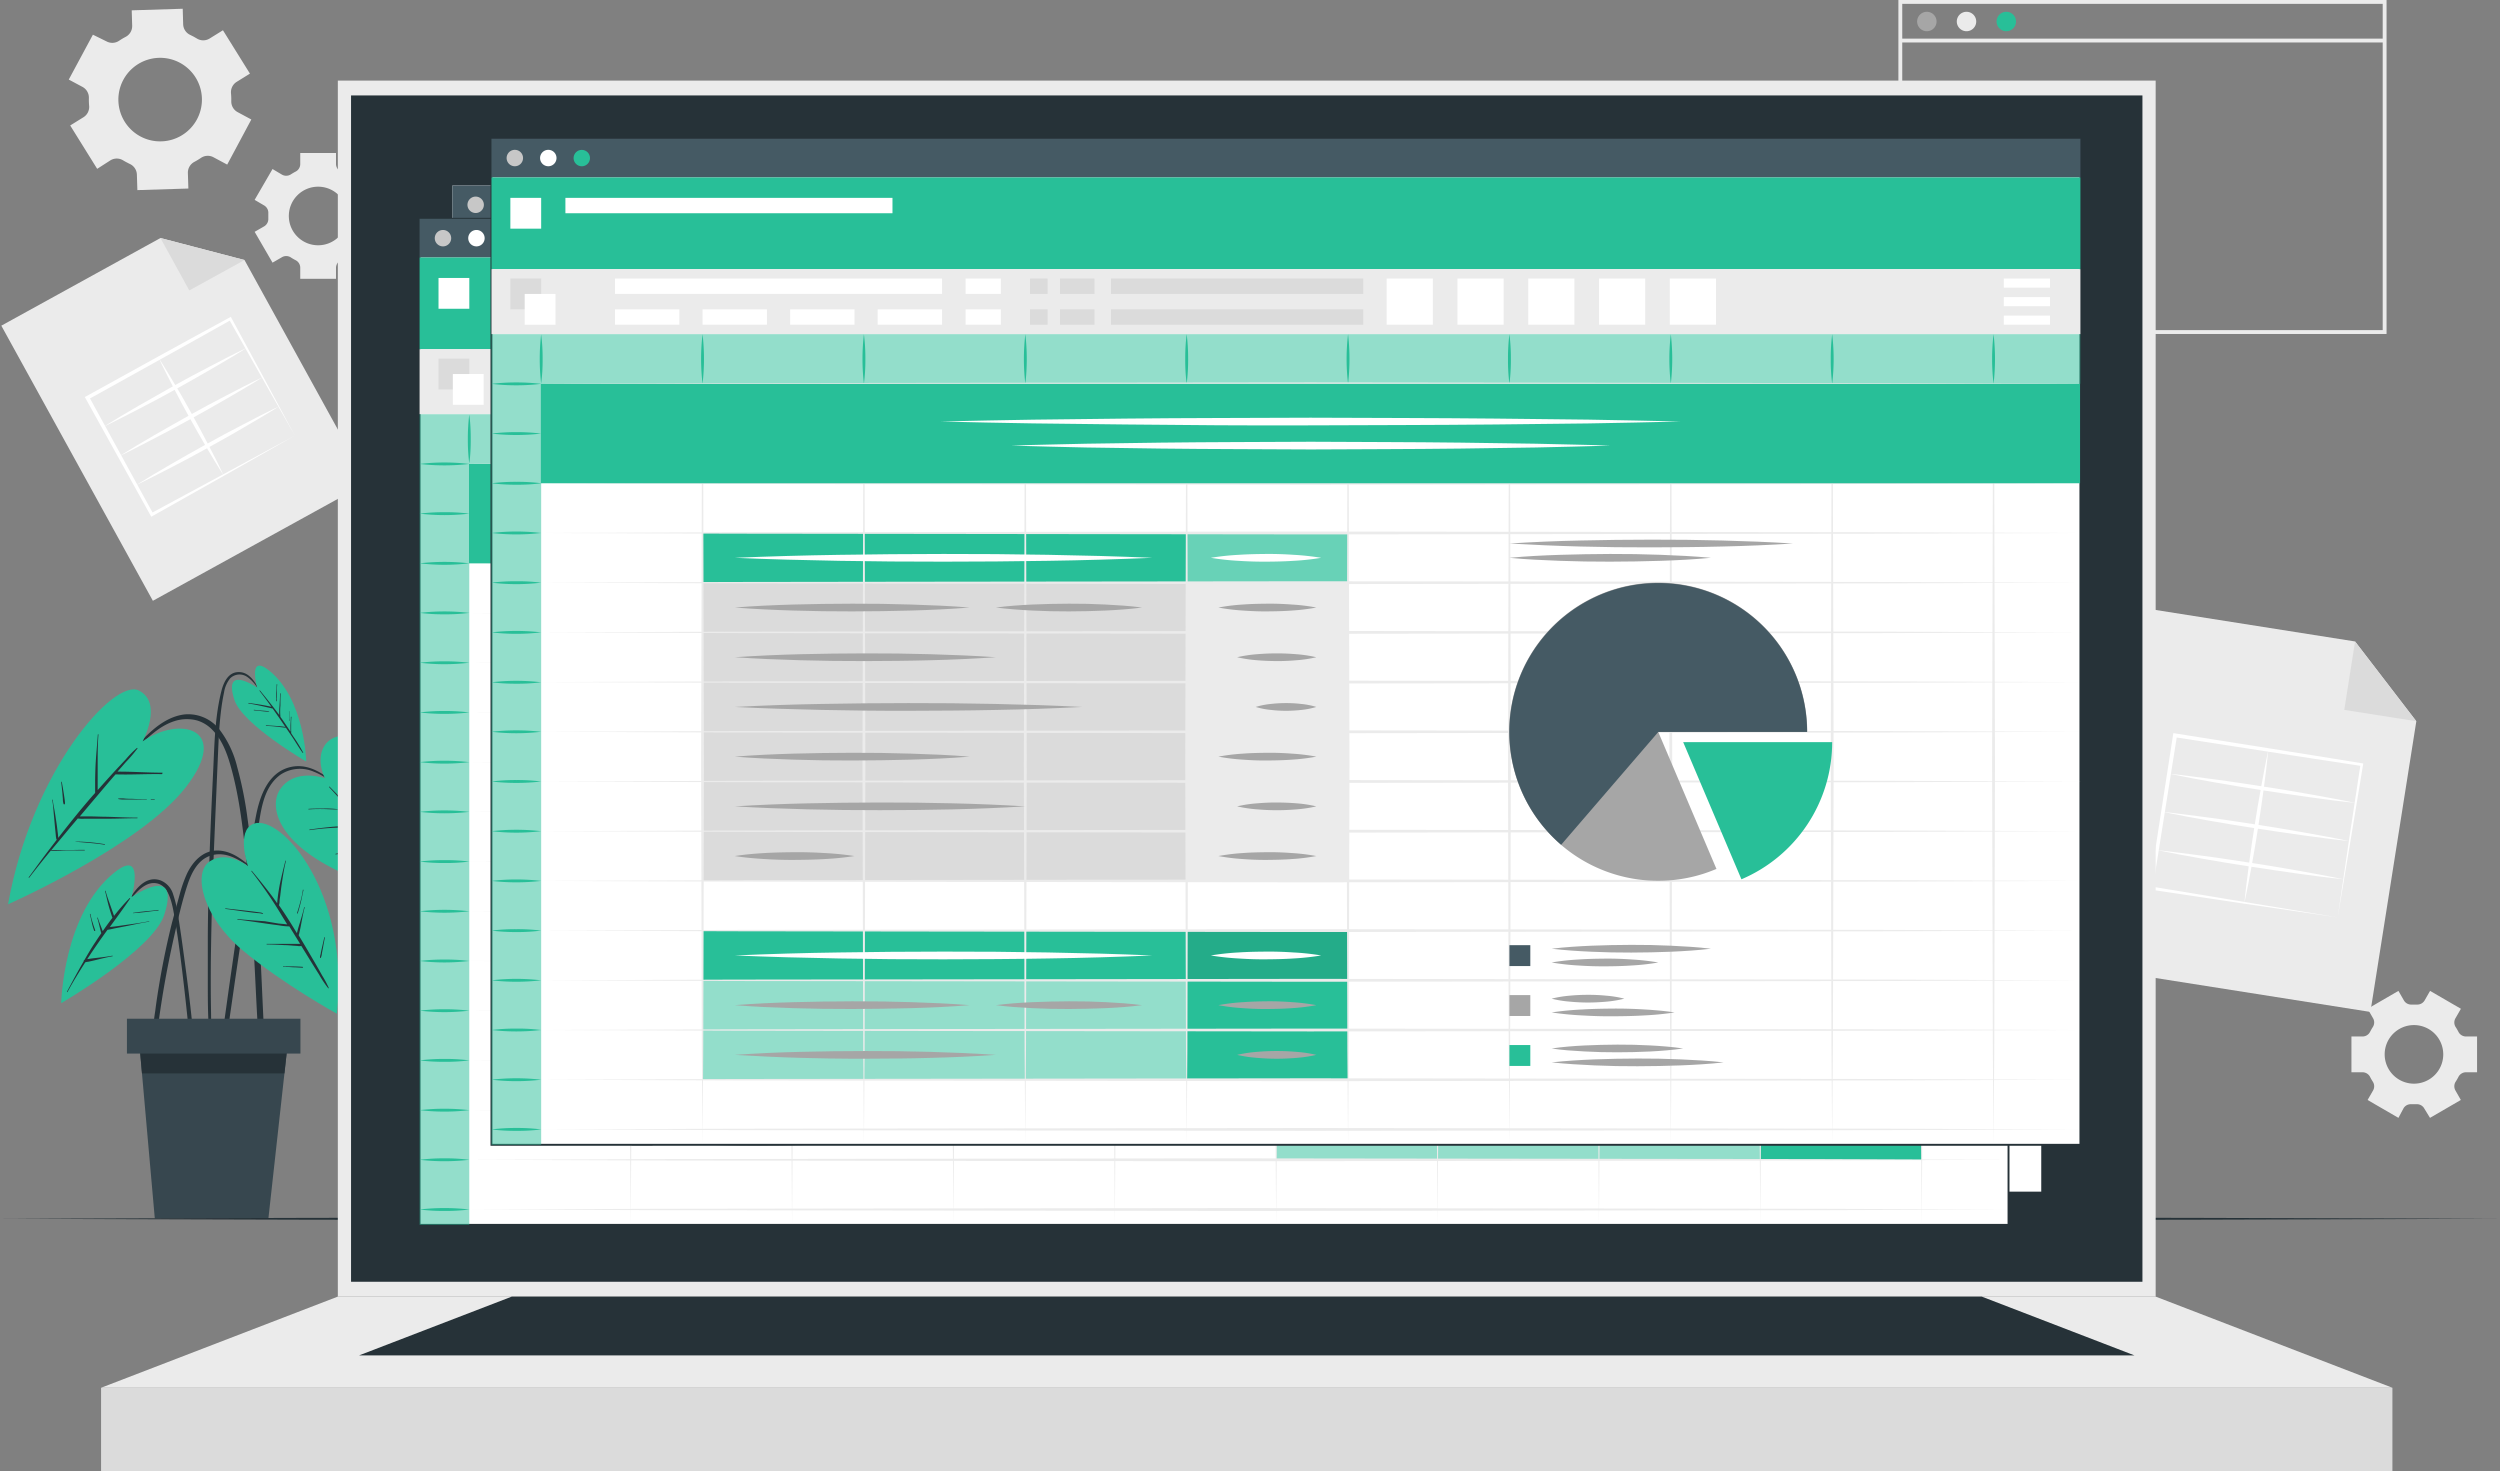 <?xml version="1.0" encoding="UTF-8"?> <svg xmlns="http://www.w3.org/2000/svg" viewBox="0 0 648.56 381.67"><rect x="0" y="0" width="648.56" height="381.67" fill="#808080" stroke="none"/> <defs> <style>.cls-1{fill:none;stroke:#ebebeb;}.cls-1,.cls-11{stroke-miterlimit:10;}.cls-2{fill:#a6a6a6;}.cls-3{fill:#ebebeb;}.cls-14,.cls-4{fill:#28bf98;}.cls-5{fill:#dbdbdb;}.cls-11,.cls-12,.cls-6{fill:#fff;}.cls-7{fill:#263238;}.cls-8{fill:#37474f;}.cls-9{fill:#455a64;}.cls-10{fill:#c7c7c7;}.cls-11{stroke:#263238;stroke-width:0.5px;}.cls-12{opacity:0.3;}.cls-13{opacity:0.1;}.cls-14{opacity:0.5;}</style> </defs> <g id="Слой_2" data-name="Слой 2"> <g id="Background_Complete" data-name="Background Complete"> <rect class="cls-1" x="492.99" y="0.5" width="125.64" height="85.64"></rect> <path class="cls-2" d="M502.39,5.58a2.52,2.52,0,1,1-2.52-2.52A2.52,2.52,0,0,1,502.39,5.58Z"></path> <path class="cls-3" d="M512.68,5.58a2.52,2.52,0,1,1-2.52-2.52A2.52,2.52,0,0,1,512.68,5.58Z"></path> <path class="cls-4" d="M523,5.58a2.52,2.52,0,1,1-2.52-2.52A2.52,2.52,0,0,1,523,5.58Z"></path> <line class="cls-1" x1="492.99" y1="10.52" x2="618.63" y2="10.52"></line> <path class="cls-3" d="M28.64,41.6a3.14,3.14,0,0,1,3.3,0c.28.17.56.33.85.48s.59.31.88.45a3.15,3.15,0,0,1,1.84,2.73l.13,4.06,13.23-.41-.13-4.06A3.16,3.16,0,0,1,50.41,42a19.22,19.22,0,0,0,1.67-1,3.13,3.13,0,0,1,3.29-.21l3.57,1.91L65.2,31l-3.57-1.92A3.12,3.12,0,0,1,60,26.24a18.44,18.44,0,0,0-.07-2,3.17,3.17,0,0,1,1.46-3l3.45-2.14-7-11.25-3.47,2.15a3.12,3.12,0,0,1-3.28,0l-.85-.49-.87-.44a3.14,3.14,0,0,1-1.85-2.73l-.12-4.07-13.23.41.12,4a3.15,3.15,0,0,1-1.65,2.86,17.44,17.44,0,0,0-1.69,1,3.15,3.15,0,0,1-3.29.21L24.1,9,17.84,20.64l3.57,1.91a3.17,3.17,0,0,1,1.65,2.86,16.37,16.37,0,0,0,.06,2,3.15,3.15,0,0,1-1.46,3l-3.45,2.14,7,11.25ZM32,20.7A10.84,10.84,0,1,1,36.4,35.38,10.85,10.85,0,0,1,32,20.7Z"></path> <path class="cls-3" d="M623.52,287.54a2.17,2.17,0,0,1,2-1.08h1.37a2.17,2.17,0,0,1,2,1.07L630.4,290l8-4.64L637,282.9a2.21,2.21,0,0,1,.08-2.32,12.71,12.71,0,0,0,.69-1.19,2.21,2.21,0,0,1,2-1.22h2.84v-9.28h-2.84a2.2,2.2,0,0,1-2-1.22,12.71,12.71,0,0,0-.69-1.19,2.19,2.19,0,0,1-.08-2.31l1.42-2.47-8-4.64L629,259.54a2.19,2.19,0,0,1-2,1.07h-1.37a2.17,2.17,0,0,1-2-1.08l-1.42-2.47-8,4.64,1.42,2.46a2.19,2.19,0,0,1-.08,2.31q-.37.58-.69,1.2a2.2,2.2,0,0,1-2,1.22h-2.84v9.28h2.84a2.21,2.21,0,0,1,2,1.22,12.88,12.88,0,0,0,.69,1.2,2.19,2.19,0,0,1,.08,2.31l-1.42,2.46,8,4.64Zm-4.88-14a7.6,7.6,0,1,1,7.61,7.59A7.61,7.61,0,0,1,618.64,273.54Z"></path> <path class="cls-3" d="M68.53,53.3a2.22,2.22,0,0,1,1.08,2.05c0,.22,0,.45,0,.68s0,.46,0,.69a2.22,2.22,0,0,1-1.08,2l-2.47,1.42,4.64,8,2.47-1.43a2.21,2.21,0,0,1,2.31.09,12.71,12.71,0,0,0,1.19.69,2.18,2.18,0,0,1,1.22,2v2.84h9.28V69.53a2.2,2.2,0,0,1,1.22-2,12.71,12.71,0,0,0,1.19-.69,2.23,2.23,0,0,1,2.32-.09l2.46,1.43,4.64-8-2.48-1.43a2.21,2.21,0,0,1-1.07-2c0-.22,0-.45,0-.68s0-.46,0-.68a2.21,2.21,0,0,1,1.08-2.05L99,51.88l-4.64-8L91.9,45.27a2.23,2.23,0,0,1-2.31-.08c-.39-.25-.79-.49-1.2-.7a2.19,2.19,0,0,1-1.22-2V39.69H77.89v2.84a2.19,2.19,0,0,1-1.22,2c-.41.21-.81.45-1.2.7a2.23,2.23,0,0,1-2.31.08L70.7,43.85l-4.64,8Zm14-4.87a7.6,7.6,0,1,1-7.6,7.6A7.6,7.6,0,0,1,82.53,48.43Z"></path> <polygon class="cls-3" points="614.94 262.52 542.37 251.06 557.07 157.9 610.96 166.41 626.85 187.11 614.94 262.52"></polygon> <polygon class="cls-5" points="610.96 166.41 626.85 187.11 608.16 184.16 610.96 166.41"></polygon> <path class="cls-6" d="M606.45,238l-24.16-3.55-24.35-3.65-.4-.06.06-.41,6.14-39.65.07-.49.5.08c16.14,2.58,32.29,5.09,48.42,7.74l.35.06-.05.35-3.28,19.88Zm0,0,2.92-19.93,3-19.76.3.41c-16.17-2.42-32.31-5-48.47-7.47l.57-.41-6.31,39.62-.34-.47Z"></path> <path class="cls-6" d="M562.67,200.71c4.07.43,8.12,1,12.17,1.52s8.09,1.2,12.13,1.79,8.07,1.3,12.1,2l6,1.09c2,.4,4,.76,6,1.19-2-.2-4.06-.47-6.1-.7l-6.07-.82c-4.05-.55-8.09-1.19-12.13-1.79s-8.07-1.3-12.09-2S566.68,201.55,562.67,200.71Z"></path> <path class="cls-6" d="M588.45,194.6c-.31,3.34-.74,6.66-1.18,10s-.93,6.62-1.44,9.93-1.06,6.6-1.66,9.89l-.92,4.93c-.34,1.64-.65,3.28-1,4.92.15-1.67.36-3.33.54-5l.64-5c.42-3.32.93-6.62,1.44-9.93s1.06-6.6,1.67-9.89S587.73,197.87,588.45,194.6Z"></path> <path class="cls-6" d="M561.12,210.62c4.07.43,8.12,1,12.17,1.52s8.08,1.19,12.13,1.79,8.07,1.3,12.09,2l6,1.09c2,.4,4,.76,6,1.19-2-.2-4.06-.47-6.09-.71l-6.08-.81c-4-.55-8.08-1.19-12.13-1.79s-8.07-1.3-12.09-2S565.12,211.46,561.12,210.62Z"></path> <path class="cls-6" d="M559.56,220.53c4.07.43,8.12,1,12.17,1.52s8.09,1.19,12.13,1.78,8.07,1.31,12.1,2l6,1.09c2,.4,4,.76,6,1.19-2-.2-4.06-.47-6.1-.71l-6.07-.81c-4.05-.56-8.09-1.19-12.13-1.79s-8.07-1.3-12.1-2S563.57,221.36,559.56,220.53Z"></path> <polygon class="cls-3" points="95.25 125.23 39.66 155.86 0.34 84.49 41.62 61.75 63.43 67.46 95.25 125.23"></polygon> <polygon class="cls-5" points="41.62 61.75 63.43 67.46 49.11 75.35 41.62 61.75"></polygon> <path class="cls-6" d="M76.49,113l-18.34,10.4L39.6,133.85l-.36.2-.2-.36-16.82-30.3L22,103l.44-.24C34.8,95.93,47.15,89.09,59.57,82.37l.31-.18.17.32,8.28,15.32Zm0,0L67.9,97.87l-8.47-15,.48.14c-12.3,6.93-24.68,13.73-37,20.6l.2-.68L39.76,133.3l-.56-.16,18.54-10Z"></path> <path class="cls-6" d="M26.84,110.74c3-1.89,6-3.68,9.09-5.46s6.13-3.5,9.21-5.22,6.2-3.39,9.33-5l4.7-2.44c1.59-.78,3.16-1.59,4.76-2.35-1.49,1-3,1.85-4.52,2.78l-4.57,2.68c-3.05,1.79-6.13,3.5-9.21,5.22s-6.2,3.39-9.33,5S30,109.21,26.84,110.74Z"></path> <path class="cls-6" d="M41.2,92.92c1.57,2.42,3,4.91,4.52,7.4s2.88,5,4.29,7.53,2.77,5.06,4.09,7.64l2,3.86c.62,1.3,1.28,2.59,1.88,3.91-.8-1.21-1.54-2.45-2.31-3.68l-2.22-3.72c-1.47-2.49-2.88-5-4.29-7.53s-2.77-5.07-4.08-7.64S42.41,95.54,41.2,92.92Z"></path> <path class="cls-6" d="M31,118.32c3-1.88,6-3.67,9.08-5.45s6.14-3.5,9.22-5.22,6.19-3.39,9.33-5l4.7-2.44c1.59-.78,3.16-1.59,4.76-2.34-1.5,1-3,1.85-4.52,2.77L59,103.31c-3.05,1.78-6.13,3.5-9.22,5.21s-6.19,3.39-9.33,5S34.22,116.8,31,118.32Z"></path> <path class="cls-6" d="M35.22,125.91c3-1.89,6-3.68,9.08-5.45s6.13-3.51,9.22-5.22,6.19-3.4,9.33-5l4.7-2.44c1.58-.78,3.15-1.59,4.75-2.34-1.49,1-3,1.84-4.51,2.77l-4.57,2.68c-3,1.79-6.13,3.5-9.22,5.22s-6.19,3.39-9.33,5S38.41,124.38,35.22,125.91Z"></path> </g> <g id="Plant"> <path class="cls-7" d="M89.48,205.7c-3.8-3.72-8.71-8.21-14.52-6.61-5.46,1.51-7.55,7.47-8.53,12.44-1.26,6.41-2.24,12.87-3.26,19.32s-2,13-2.93,19.55q-.8,5.52-1.56,11-.39,2.76-.77,5.53c-.25,1.8-.55,3.61-.65,5.43,0,.58.88.66,1,.11.71-3.07,1-6.27,1.45-9.38s.91-6.27,1.36-9.41q1.38-9.34,2.8-18.68c.93-6.22,1.91-12.44,2.9-18.66.84-5.28,1.24-11.83,5.91-15.31a9.09,9.09,0,0,1,8.75-.82c3.07,1.18,5.53,3.38,7.94,5.56C89.44,205.89,89.55,205.78,89.48,205.7Z"></path> <path class="cls-4" d="M84.28,201.9s-7.77-2.79-11.6,2.87.75,20.08,36.1,28.21a99.63,99.63,0,0,0-8.5-31.95C92.7,184.5,79.19,190.76,84.28,201.9Z"></path> <path class="cls-7" d="M106.75,230.62a27.27,27.27,0,0,0-1.78-2.86c-.59-.91-1.19-1.82-1.79-2.72-.45-.68-.92-1.36-1.38-2,0-.16,0-.33.06-.5l.12-.92c.09-.66.19-1.33.28-2s.21-1.31.34-2a10.28,10.28,0,0,1,.46-2.08c0-.1-.14-.16-.15,0a8.12,8.12,0,0,1-.32,1.17l-.24.89c-.17.67-.33,1.34-.48,2s-.26,1.25-.37,1.87c0,.31-.09.61-.13.91-.63-.9-1.28-1.79-1.94-2.66-1.88-2.47-3.86-4.85-5.92-7.17,0,0,0,0,0-.07.18-3.71.09-7.39.91-11,0-.1-.12-.16-.15-.06A38.16,38.16,0,0,0,93,212c-.73-.82-1.48-1.64-2.23-2.45q-2.58-2.77-5.27-5.46c-.07-.07-.19,0-.12.11,3,3.21,5.81,6.55,8.57,9.95a60.74,60.74,0,0,0-6.47.24c-2.39.17-4.77.48-7.15.81-.11,0-.08.17,0,.16a65.52,65.52,0,0,1,7.14-.64c2.31-.1,4.6,0,6.91,0q2.23,2.76,4.41,5.58h-.33c-.54,0-1.08,0-1.62,0-1.08,0-2.15.1-3.22.19a49.43,49.43,0,0,0-6.53,1,.08.08,0,0,0,0,.16c2.17-.24,4.35-.45,6.53-.53,1,0,2.09,0,3.13,0,.54,0,1.09,0,1.63,0a2,2,0,0,0,.89-.08q1.43,1.84,2.84,3.71c.75,1,1.49,2,2.22,3s1.42,2.15,2.24,3.11C106.68,230.79,106.79,230.7,106.75,230.62Z"></path> <path class="cls-7" d="M87.66,209.93a23.88,23.88,0,0,0-3.78-.18c-1.26,0-2.53,0-3.79.08-.11,0-.1.16,0,.16,1.28-.1,2.56-.12,3.84-.1s2.48.14,3.71.1C87.7,210,87.7,209.94,87.66,209.93Z"></path> <path class="cls-7" d="M98.76,212.78c.14-1.21.29-2.42.55-3.61a.08.08,0,1,0-.16,0c-.18,1.19-.41,2.37-.58,3.56-.09.59-.17,1.19-.25,1.78a8.76,8.76,0,0,0-.14,1.69.11.11,0,0,0,.21,0,10.65,10.65,0,0,0,.18-1.69C98.62,213.93,98.69,213.35,98.76,212.78Z"></path> <path class="cls-7" d="M96.43,199.4c-.31,1.18-.62,2.37-.83,3.56-.11.61-.21,1.22-.29,1.83a7.67,7.67,0,0,0-.12,1.79.05.05,0,0,0,.1,0,10.58,10.58,0,0,0,.28-1.7c.07-.59.16-1.17.26-1.76.22-1.23.44-2.45.75-3.66C96.61,199.36,96.46,199.3,96.43,199.4Z"></path> <path class="cls-7" d="M50.4,271.1c-.2-2.22-.42-4.45-.65-6.67-.46-4.4-1-8.8-1.59-13.19S47,242.48,46.3,238.12a32,32,0,0,0-1.35-6,5.65,5.65,0,0,0-3.3-3.73c-4.16-1.43-7,2.88-8.64,5.93,0,.09.08.16.14.08,1-1.45,3.78-5.5,6.94-5.31,2.12.12,3.82,1.63,4.84,6.92,2.54,13.19,4.83,40,5.1,41.71.14.93.79.89.8-.11C50.84,275.47,50.59,273.28,50.4,271.1Z"></path> <path class="cls-4" d="M34.13,232.73s3.64-12.84-4.4-6.42C16.35,237,15.88,260.24,15.88,260.24s23.78-13.81,26.73-22.92C47,223.75,34.13,232.73,34.13,232.73Z"></path> <path class="cls-7" d="M38.63,239c-1.86.38-3.76.63-5.64.9l-2.68.38c-.6.08-1.21.14-1.82.21,1.77-2.44,3.56-4.87,5.26-7.36.07-.1-.08-.19-.16-.12a54.44,54.44,0,0,0-4,4.59l-1.06-3c-.4-1.15-.84-2.29-1.13-3.48,0-.1-.18,0-.15.05.32,1.18.55,2.38.87,3.56s.65,2.26,1.05,3.37c-.87,1.13-1.71,2.29-2.52,3.46-.41-1.16-.92-2.28-1.27-3.46,0-.1-.19-.05-.16,0,.43,1.31.66,2.66,1.06,4-.55.8-1.09,1.6-1.61,2.4-1,1.49-1.87,3-2.75,4.52a.35.35,0,0,0-.21.36c-1.5,2.6-2.93,5.23-4.34,7.9,0,.09.09.16.14.07,1.41-2.63,3-5.18,4.61-7.7h0a3.09,3.09,0,0,1,.78-.15l.82-.18c.61-.13,1.22-.29,1.83-.44,1.21-.3,2.4-.59,3.63-.8.1,0,.05-.17-.05-.15-1.44.27-2.88.44-4.34.6-.69.08-1.37.17-2.05.28l-.1,0q1.27-1.95,2.6-3.87c.86-1.25,1.75-2.49,2.64-3.72.83-.12,1.65-.34,2.46-.49l2.76-.54c1.84-.37,3.68-.78,5.53-1.08C38.78,239.17,38.73,239,38.63,239Z"></path> <path class="cls-7" d="M24.34,240.3c-.11-.34-.21-.68-.32-1a20.1,20.1,0,0,1-.55-2.16c0-.1-.17-.05-.15,0,.16.73.33,1.45.49,2.17a14.54,14.54,0,0,0,.62,2.14.15.15,0,0,0,.28-.09C24.6,241,24.46,240.66,24.34,240.3Z"></path> <path class="cls-7" d="M41.07,236.06c-1.09.16-2.18.24-3.28.34s-2.17.24-3.26.41c-.06,0-.06.1,0,.09,1.09-.07,2.18-.16,3.27-.3s2.17-.3,3.27-.38C41.17,236.21,41.16,236.05,41.07,236.06Z"></path> <path class="cls-7" d="M67.9,254.85c-.43-9.45-1-18.89-2-28.3-.47-4.69-1-9.37-1.66-14a98.43,98.43,0,0,0-2.71-13.59A26.16,26.16,0,0,0,57,189.34a10.29,10.29,0,0,0-9.14-4c-4.13.51-7.46,3.12-10.35,6-3.23,3.18-6.19,6.65-9.18,10-.76.85-1.51,1.72-2.25,2.59-.07.08,0,.19.11.11,2.93-3.36,6-6.63,9.15-9.75,2.94-2.89,6-6,10-7.24a10.37,10.37,0,0,1,5.84-.13,9.16,9.16,0,0,1,4,2.52c2.3,2.38,3.58,5.61,4.5,8.74,2.54,8.69,3.45,17.8,4.4,26.77,1,9.12,1.6,18.25,2.06,27.41S67,270.78,67.9,280c.11,1.13.25,2.26.4,3.39.09.76,1.27.76,1.21,0C68.76,273.84,68.32,264.35,67.9,254.85Z"></path> <path class="cls-4" d="M37,192.33s5.4-10-1-13.2S8.32,199.75,2.09,234.59c0,0,34.47-15.25,46.18-30.45S46.7,185.6,37,192.33Z"></path> <path class="cls-7" d="M42.09,200.45c-3.87,0-7.74-.29-11.61-.27l2.18-2.49a34.93,34.93,0,0,0,3-3.52c.05-.08-.06-.19-.14-.13A26.24,26.24,0,0,0,32.62,197q-1.45,1.54-2.9,3.1c-1.48,1.61-2.93,3.24-4.38,4.87v-.47c0-.68,0-1.36,0-2,0-1.31,0-2.63,0-3.94,0-2.66,0-5.34.2-8,0-.1-.15-.1-.16,0-.18,2.68-.46,5.34-.59,8-.06,1.32-.09,2.63-.11,4,0,.68,0,1.35,0,2,0,.37,0,.76,0,1.14-.22.26-.46.51-.68.76-3.09,3.54-6,7.19-8.9,10.91,0-.2,0-.42-.05-.62,0-.41-.09-.82-.13-1.23-.1-.89-.22-1.77-.36-2.66s-.25-1.66-.39-2.48-.39-1.88-.46-2.82a.08.08,0,1,0-.15,0,27.11,27.11,0,0,1,.32,2.84l.24,2.56c.07.85.15,1.71.24,2.56l.12,1.23c0,.2.05.41.08.61a1,1,0,0,0,.16.49l-1.47,1.92c-2,2.59-3.88,5.21-5.8,7.82-.06.08.06.19.12.11,1.82-2.37,3.69-4.7,5.58-7,1.42.06,2.87-.05,4.29-.07s3,0,4.48,0a.08.08,0,0,0,0-.16c-1.5,0-3,.05-4.49.06s-2.75-.06-4.11,0c1.66-2,3.35-4,5-6l1.85-2.19a9.08,9.08,0,0,0,1.73.06h2c1.27,0,2.54,0,3.82,0,2.63,0,5.26-.13,7.89-.13a.08.08,0,0,0,0-.16c-2.64,0-5.27-.15-7.9-.22-1.28,0-2.55-.07-3.83-.09l-2,0c-.38,0-.78,0-1.18,0l4.35-5.15a.24.24,0,0,0,.08-.09c1.41-1.67,2.82-3.33,4.25-5,.2-.22.4-.44.59-.67,4,.13,8-.14,12.05-.06C42.2,200.61,42.2,200.45,42.09,200.45Z"></path> <path class="cls-7" d="M40.11,207.3h-.94a.07.07,0,1,0,0,.14h.93A.08.08,0,0,0,40.11,207.3Z"></path> <path class="cls-7" d="M38,207.31c-1.24,0-2.48,0-3.72-.08-.62,0-1.24,0-1.86-.06a7.14,7.14,0,0,0-1.73,0,.06.06,0,0,0,0,.12,6.74,6.74,0,0,0,1.74.12l1.86,0c1.24,0,2.48,0,3.72,0C38.13,207.47,38.13,207.31,38,207.31Z"></path> <path class="cls-7" d="M27.19,219a50.1,50.1,0,0,0-7.63-.69,0,0,0,0,0,0,.05c2.54.24,5.07.38,7.59.79C27.25,219.12,27.29,219,27.19,219Z"></path> <path class="cls-7" d="M16.82,207.85c0-.22-.05-.44-.08-.66-.06-.5-.14-1-.22-1.49-.15-.95-.31-1.89-.49-2.84,0-.08-.17-.06-.16,0,.12,1,.23,2,.32,2.93l.12,1.44a4.11,4.11,0,0,0,.19,1.36.19.19,0,0,0,.34-.05A1.94,1.94,0,0,0,16.82,207.85Z"></path> <path class="cls-7" d="M67.56,179.5c-1.24-2.3-2.81-5.33-5.89-5.14-2.54.16-3.69,2.75-4.23,4.9-1.68,6.63-1.8,13.63-2.12,20.43-.7,14.37-1.32,28.75-1.41,43.14q0,6,0,12c0,4.07,0,8.16.28,12.22a.3.3,0,0,0,.6,0c0-3.48-.1-7-.11-10.44s0-6.79.06-10.19q.16-10.31.55-20.62c.26-6.83.56-13.66.85-20.49.14-3.41.29-6.83.44-10.24s.29-6.61.67-9.9c.21-1.85.48-3.69.87-5.5a7.65,7.65,0,0,1,1.59-3.69,3.46,3.46,0,0,1,4.49-.32,9.48,9.48,0,0,1,3.19,4A.08.08,0,0,0,67.56,179.5Z"></path> <path class="cls-4" d="M66.72,178.4s-2.53-8.94,3.07-4.47c9.32,7.44,9.65,23.63,9.65,23.63s-16.57-9.62-18.63-16C57.74,172.14,66.72,178.4,66.72,178.4Z"></path> <path class="cls-7" d="M76,190.93c-.15-.25-.31-.49-.47-.74a4.82,4.82,0,0,0,0-.76c0-.38,0-.77,0-1.15,0-.76,0-1.51.08-2.27a.08.08,0,0,0-.16,0c0,.75-.07,1.49-.09,2.23,0,.37,0,.74,0,1.11,0,.14,0,.31,0,.48-.65-1-1.32-2-2-3-.2-.29-.41-.57-.61-.85a15.83,15.83,0,0,1,0-2.92c0-1,0-2.08.06-3.12,0-.1-.16-.09-.16,0,0,1.08-.08,2.16-.14,3.24a19.74,19.74,0,0,0-.06,2.31c-1.6-2.17-3.3-4.27-5-6.36-.05-.07-.18,0-.12.1,1.06,1.35,2.08,2.73,3.08,4.13-2-.46-3.93-.72-5.91-1-.1,0-.14.13,0,.15,2.1.32,4.16.84,6.23,1.3h0c.79,1.12,1.58,2.24,2.35,3.37l.94,1.38h-.08l-.65-.09q-.69-.08-1.38-.12c-1-.08-1.91-.13-2.87-.18-.1,0-.09.16,0,.16.94,0,1.88.09,2.81.19l1.49.18.64.08.19,0,1.6,2.34c.93,1.39,1.77,2.87,2.76,4.2a.08.08,0,0,0,.13-.08A41.92,41.92,0,0,0,76,190.93Z"></path> <path class="cls-7" d="M71.83,180.83c0-.35,0-.7,0-1.05a16,16,0,0,1,.09-2.19c0-.11-.15-.13-.15,0,0,.73-.08,1.45-.12,2.17,0,.37,0,.73,0,1.09v.5a1.8,1.8,0,0,0,0,.52.07.07,0,0,0,.14,0,1.54,1.54,0,0,0,0-.48Z"></path> <path class="cls-7" d="M69.78,184.53c-.62-.11-1.25-.14-1.87-.19s-1.36-.12-2-.21a.08.08,0,1,0,0,.16c1.31.09,2.61.32,3.92.36C69.84,184.66,69.85,184.54,69.78,184.53Z"></path> <path class="cls-7" d="M75,184.58c0,.07,0,.27,0,.35v.91c0,.21,0,.42,0,.63a1.4,1.4,0,0,0,0,.54,0,0,0,0,0,.06,0,.57.57,0,0,0,0-.26,2.71,2.71,0,0,1,0-.29v-.62c0-.21,0-.42,0-.63v-.28c0-.09,0-.28,0-.35S74.88,184.43,75,184.58Z"></path> <path class="cls-7" d="M67.94,227.21c-3.48-2.61-6.61-6.37-11.3-6.56-3.87-.15-6.58,2.76-8.13,6A34.55,34.55,0,0,0,46.62,232q-1,3.66-2,7.37-1.81,7.29-3.1,14.7c-.47,2.75-.91,5.51-1.26,8.28a71.33,71.33,0,0,0-.81,8.48.44.44,0,0,0,.87.1c.47-2.32.67-4.71,1-7.05s.7-4.71,1.09-7.05q1.2-7,2.78-14c1-4.39,2-8.84,3.39-13.11,1-3.06,2.64-6.63,6-7.73,5-1.67,9.59,2.59,13.27,5.35C67.91,227.39,68,227.27,67.94,227.21Z"></path> <path class="cls-4" d="M64.34,224.71s-3.21-9.17,1.43-11c7-2.69,25.18,17.83,21.61,49.27,0,0-14.07-7.75-24.47-16.48s-13-20.12-8.47-23.06S64.34,224.71,64.34,224.71Z"></path> <path class="cls-7" d="M85.28,256.27a24.09,24.09,0,0,0-1.69-3.17c-.6-1.08-1.2-2.15-1.82-3.21-1.21-2.07-2.41-4.14-3.65-6.2l-.61-1c0-.12,0-.25.07-.37l.21-.91c.16-.68.28-1.37.4-2,.26-1.35.49-2.71.85-4,0-.1-.13-.13-.15,0-.29,1.34-.72,2.67-1.11,4-.2.65-.41,1.3-.58,2l-.18.67c-1.49-2.45-3-4.89-4.66-7.25a3.34,3.34,0,0,0,.17-1c0-.46.1-.92.16-1.38.12-1,.24-2.07.39-3.1.3-2,.6-4,1.1-6,0-.1-.13-.13-.15,0-.51,2-1,4-1.43,6-.18,1-.36,2-.49,3-.06.5-.12,1-.17,1.5,0,.14,0,.3-.06.45-.5-.71-1-1.43-1.53-2.12-1.61-2.12-3.28-4.18-5-6.24-.06-.08-.2,0-.13.09a111.4,111.4,0,0,1,7.92,11.56l1.37,2.23-.46-.06c-.59-.08-1.18-.11-1.77-.17L68.76,239c-2.37-.18-4.75-.33-7.11-.58-.1,0-.13.14,0,.15,2.4.28,4.78.66,7.17,1,1.18.17,2.35.33,3.53.48a14.9,14.9,0,0,0,2.71.28l2.8,4.53c-.21,0-.43,0-.63,0H73.81c-1.53,0-3,0-4.58,0-.11,0-.09.15,0,.16,1.55,0,3.09.09,4.64.17.73,0,1.47.08,2.2.14l1.1.07a2.21,2.21,0,0,0,1,0l2.38,3.86c.73,1.19,1.47,2.37,2.22,3.55a29,29,0,0,0,2.39,3.58C85.19,256.42,85.32,256.37,85.28,256.27Z"></path> <path class="cls-7" d="M78.57,230.86a22.08,22.08,0,0,1-.63,3c-.26,1-.55,2-.88,3a.1.1,0,1,0,.19.06c.31-1,.59-2,.83-3s.4-2,.65-3C78.75,230.79,78.58,230.75,78.57,230.86Z"></path> <path class="cls-7" d="M68.23,237a1.24,1.24,0,0,0-.77-.29l-1.33-.18c-.82-.11-1.65-.2-2.47-.3-1.72-.2-3.43-.37-5.15-.58-.1,0-.13.14,0,.15,1.62.2,3.23.45,4.85.66l2.37.31,1.15.12a4,4,0,0,1,1.3.23A.07.07,0,0,0,68.23,237Z"></path> <path class="cls-7" d="M78.55,250.83c-.81-.07-1.63-.1-2.44-.12l-1.23,0-.59,0a4,4,0,0,1-.77,0c-.11,0-.12.17,0,.15a3.47,3.47,0,0,1,.72,0l.64,0,1.22.08c.81,0,1.63.1,2.44.1C78.64,251,78.65,250.83,78.55,250.83Z"></path> <path class="cls-7" d="M83.51,247.31l.27-1.38c.16-.91.33-1.82.5-2.72a.08.08,0,0,0-.16,0l-.6,2.65c-.1.44-.2.88-.29,1.32,0,.21-.08.41-.13.62a1.78,1.78,0,0,0-.07.65.1.1,0,0,0,.18.05A3.26,3.26,0,0,0,83.51,247.31Z"></path> <polygon class="cls-8" points="35.85 267.31 36.83 278.46 40.16 316.1 69.63 316.1 73.79 278.46 75.02 267.31 35.85 267.31"></polygon> <polygon class="cls-7" points="35.85 267.31 36.83 278.46 73.79 278.46 75.02 267.31 35.85 267.31"></polygon> <rect class="cls-8" x="32.93" y="264.27" width="45.01" height="9.04" transform="translate(110.87 537.59) rotate(180)"></rect> </g> <g id="Floor"> <polygon class="cls-7" points="0 316.18 81.07 315.94 162.14 315.85 324.28 315.69 486.42 315.85 567.49 315.94 648.56 316.18 567.49 316.43 486.42 316.52 324.28 316.68 162.14 316.52 81.07 316.43 0 316.18"></polygon> </g> <g id="Device"> <rect class="cls-3" x="87.64" y="20.91" width="471.59" height="315.46"></rect> <rect class="cls-7" x="91.07" y="24.76" width="464.73" height="307.76"></rect> <rect class="cls-5" x="26.22" y="360.02" width="594.43" height="21.65"></rect> <polygon class="cls-3" points="26.22 360.02 87.64 336.37 559.23 336.37 620.66 360.02 26.22 360.02"></polygon> <polygon class="cls-7" points="93.13 351.63 132.77 336.37 514.11 336.37 553.75 351.63 93.13 351.63"></polygon> <rect class="cls-6" x="117.34" y="48.14" width="412.21" height="261"></rect> <rect class="cls-9" x="117.34" y="48.14" width="412.21" height="10.04"></rect> <path class="cls-10" d="M125.53,53.16A2.13,2.13,0,1,1,123.4,51,2.13,2.13,0,0,1,125.53,53.16Z"></path> <path class="cls-6" d="M134.21,53.16A2.13,2.13,0,1,1,132.08,51,2.13,2.13,0,0,1,134.21,53.16Z"></path> <path class="cls-4" d="M142.89,53.16A2.13,2.13,0,1,1,140.76,51,2.13,2.13,0,0,1,142.89,53.16Z"></path> </g> <g id="Screens"> <rect class="cls-11" x="108.85" y="56.76" width="412.21" height="261"></rect> <rect class="cls-9" x="108.85" y="56.76" width="412.21" height="10.04"></rect> <path class="cls-10" d="M117.05,61.78a2.13,2.13,0,1,1-2.13-2.12A2.13,2.13,0,0,1,117.05,61.78Z"></path> <path class="cls-6" d="M125.73,61.78a2.13,2.13,0,1,1-2.13-2.12A2.13,2.13,0,0,1,125.73,61.78Z"></path> <path class="cls-4" d="M134.41,61.78a2.13,2.13,0,1,1-2.13-2.12A2.13,2.13,0,0,1,134.41,61.78Z"></path> <rect class="cls-4" x="108.85" y="66.8" width="412.21" height="23.79"></rect> <rect class="cls-3" x="108.85" y="90.59" width="412.21" height="16.87"></rect> <rect class="cls-6" x="113.76" y="72.11" width="7.99" height="7.99"></rect> <rect class="cls-6" x="128.04" y="72.11" width="84.85" height="3.99"></rect> <rect class="cls-5" x="113.76" y="93.04" width="7.99" height="7.99"></rect> <rect class="cls-6" x="117.48" y="97.03" width="7.99" height="7.99"></rect> <rect class="cls-6" x="140.9" y="93.04" width="84.85" height="3.99"></rect> <rect class="cls-6" x="140.9" y="101.02" width="16.7" height="3.99"></rect> <rect class="cls-6" x="163.61" y="101.02" width="16.7" height="3.99"></rect> <rect class="cls-6" x="186.33" y="101.02" width="16.7" height="3.99"></rect> <rect class="cls-6" x="209.05" y="101.02" width="16.7" height="3.99"></rect> <rect class="cls-6" x="231.85" y="93.04" width="9.14" height="3.99"></rect> <rect class="cls-6" x="231.85" y="101.02" width="9.14" height="3.99"></rect> <rect class="cls-5" x="248.57" y="93.04" width="4.57" height="3.99"></rect> <rect class="cls-5" x="248.57" y="101.02" width="4.57" height="3.99"></rect> <rect class="cls-5" x="256.35" y="93.04" width="8.95" height="3.99"></rect> <rect class="cls-5" x="256.35" y="101.02" width="8.95" height="3.99"></rect> <rect class="cls-5" x="269.57" y="93.04" width="65.45" height="3.99"></rect> <rect class="cls-5" x="269.57" y="101.02" width="65.45" height="3.99"></rect> <rect class="cls-6" x="341.09" y="93.04" width="11.98" height="11.98"></rect> <rect class="cls-6" x="359.45" y="93.04" width="11.98" height="11.98"></rect> <rect class="cls-6" x="377.82" y="93.04" width="11.98" height="11.98"></rect> <rect class="cls-6" x="396.18" y="93.04" width="11.98" height="11.98"></rect> <rect class="cls-6" x="414.55" y="93.04" width="11.98" height="11.98"></rect> <rect class="cls-6" x="501.19" y="93.04" width="11.98" height="2.36"></rect> <rect class="cls-6" x="501.19" y="97.85" width="11.98" height="2.36"></rect> <rect class="cls-6" x="501.19" y="102.66" width="11.98" height="2.36"></rect> <rect class="cls-4" x="331.07" y="159.04" width="167.46" height="12.89"></rect> <rect class="cls-12" x="456.67" y="159.04" width="41.86" height="12.89"></rect> <rect class="cls-5" x="331.07" y="171.93" width="167.46" height="77.37"></rect> <rect class="cls-3" x="456.67" y="171.93" width="41.86" height="77.37"></rect> <rect class="cls-4" x="331.07" y="262.19" width="167.46" height="12.89"></rect> <rect class="cls-13" x="456.67" y="262.19" width="41.86" height="12.89"></rect> <rect class="cls-14" x="331.07" y="275.09" width="167.46" height="25.79"></rect> <rect class="cls-4" x="456.67" y="275.09" width="41.86" height="25.79"></rect> <rect class="cls-14" x="108.85" y="107.46" width="12.89" height="210.3"></rect> <rect class="cls-14" x="314.96" y="-85.75" width="12.89" height="399.31" transform="translate(207.5 435.31) rotate(-90)"></rect> <path class="cls-4" d="M121.75,107.46a49.82,49.82,0,0,1,.37,6.45,48.11,48.11,0,0,1-.37,6.45,48.12,48.12,0,0,1-.38-6.45A49.84,49.84,0,0,1,121.75,107.46Z"></path> <path class="cls-4" d="M163.61,107.46a54.93,54.93,0,0,1,0,12.9,56.4,56.4,0,0,1,0-12.9Z"></path> <path class="cls-4" d="M205.48,107.46a49.82,49.82,0,0,1,.37,6.45,48.11,48.11,0,0,1-.37,6.45,48.12,48.12,0,0,1-.38-6.45A49.84,49.84,0,0,1,205.48,107.46Z"></path> <path class="cls-4" d="M247.34,107.46a54.93,54.93,0,0,1,0,12.9,56.4,56.4,0,0,1,0-12.9Z"></path> <path class="cls-4" d="M289.21,107.46a56.4,56.4,0,0,1,0,12.9,48.12,48.12,0,0,1-.38-6.45A49.84,49.84,0,0,1,289.21,107.46Z"></path> <path class="cls-4" d="M331.07,107.46a54.93,54.93,0,0,1,0,12.9,56.4,56.4,0,0,1,0-12.9Z"></path> <path class="cls-4" d="M372.94,107.46a56.4,56.4,0,0,1,0,12.9,48.12,48.12,0,0,1-.38-6.45A49.84,49.84,0,0,1,372.94,107.46Z"></path> <path class="cls-4" d="M414.8,107.46a54.93,54.93,0,0,1,0,12.9,56.4,56.4,0,0,1,0-12.9Z"></path> <path class="cls-4" d="M456.67,107.46a56.4,56.4,0,0,1,0,12.9,54.93,54.93,0,0,1,0-12.9Z"></path> <path class="cls-4" d="M498.53,107.46a49.84,49.84,0,0,1,.38,6.45,48.12,48.12,0,0,1-.38,6.45,56.4,56.4,0,0,1,0-12.9Z"></path> <path class="cls-4" d="M108.85,120.36a54.93,54.93,0,0,1,12.9,0,56.4,56.4,0,0,1-12.9,0Z"></path> <path class="cls-4" d="M108.85,133.25a49.82,49.82,0,0,1,6.45-.37,48.11,48.11,0,0,1,6.45.37,54.93,54.93,0,0,1-12.9,0Z"></path> <path class="cls-4" d="M108.85,146.14a56.4,56.4,0,0,1,12.9,0,54.93,54.93,0,0,1-12.9,0Z"></path> <path class="cls-4" d="M108.85,159a54.93,54.93,0,0,1,12.9,0,48.11,48.11,0,0,1-6.45.37A49.82,49.82,0,0,1,108.85,159Z"></path> <path class="cls-4" d="M108.85,171.93a56.4,56.4,0,0,1,12.9,0,54.93,54.93,0,0,1-12.9,0Z"></path> <path class="cls-4" d="M108.85,184.83a49.84,49.84,0,0,1,6.45-.38,48.12,48.12,0,0,1,6.45.38,56.4,56.4,0,0,1-12.9,0Z"></path> <path class="cls-4" d="M108.85,197.72a56.4,56.4,0,0,1,12.9,0,54.93,54.93,0,0,1-12.9,0Z"></path> <path class="cls-4" d="M108.85,210.62a54.93,54.93,0,0,1,12.9,0,56.4,56.4,0,0,1-12.9,0Z"></path> <path class="cls-4" d="M108.85,223.51a49.82,49.82,0,0,1,6.45-.37,48.11,48.11,0,0,1,6.45.37,48.12,48.12,0,0,1-6.45.38A49.84,49.84,0,0,1,108.85,223.51Z"></path> <path class="cls-4" d="M108.85,236.41a54.93,54.93,0,0,1,12.9,0,56.4,56.4,0,0,1-12.9,0Z"></path> <path class="cls-4" d="M108.85,249.3a49.82,49.82,0,0,1,6.45-.37,48.11,48.11,0,0,1,6.45.37,54.93,54.93,0,0,1-12.9,0Z"></path> <path class="cls-4" d="M108.85,262.19a56.4,56.4,0,0,1,12.9,0,54.93,54.93,0,0,1-12.9,0Z"></path> <path class="cls-4" d="M108.85,275.09a49.84,49.84,0,0,1,6.45-.38,48.12,48.12,0,0,1,6.45.38,48.11,48.11,0,0,1-6.45.37A49.82,49.82,0,0,1,108.85,275.09Z"></path> <path class="cls-4" d="M108.85,288a56.4,56.4,0,0,1,12.9,0,54.93,54.93,0,0,1-12.9,0Z"></path> <path class="cls-4" d="M108.85,300.88a49.84,49.84,0,0,1,6.45-.38,48.12,48.12,0,0,1,6.45.38,56.4,56.4,0,0,1-12.9,0Z"></path> <path class="cls-4" d="M108.85,313.77a56.4,56.4,0,0,1,12.9,0,48.12,48.12,0,0,1-6.45.38A49.84,49.84,0,0,1,108.85,313.77Z"></path> <polygon class="cls-3" points="163.61 120.36 163.8 145.03 163.86 169.71 163.99 219.06 163.86 268.41 163.8 293.08 163.61 317.76 163.43 293.08 163.36 268.41 163.24 219.06 163.37 169.71 163.43 145.03 163.61 120.36"></polygon> <polygon class="cls-3" points="205.48 120.36 205.66 145.03 205.73 169.71 205.85 219.06 205.73 268.41 205.66 293.08 205.48 317.76 205.29 293.08 205.23 268.41 205.1 219.06 205.23 169.71 205.3 145.03 205.48 120.36"></polygon> <polygon class="cls-3" points="247.34 120.36 247.53 145.03 247.59 169.71 247.72 219.06 247.59 268.41 247.53 293.08 247.34 317.76 247.16 293.08 247.09 268.41 246.97 219.06 247.09 169.71 247.16 145.03 247.34 120.36"></polygon> <polygon class="cls-3" points="289.21 120.36 289.39 145.03 289.46 169.71 289.58 219.06 289.46 268.41 289.39 293.08 289.21 317.76 289.02 293.08 288.96 268.41 288.83 219.06 288.96 169.71 289.03 145.03 289.21 120.36"></polygon> <polygon class="cls-3" points="331.07 120.36 331.25 145.03 331.32 169.71 331.45 219.06 331.32 268.41 331.26 293.08 331.07 317.76 330.89 293.08 330.82 268.41 330.7 219.06 330.82 169.71 330.89 145.03 331.07 120.36"></polygon> <polygon class="cls-3" points="372.94 120.36 373.12 145.03 373.19 169.71 373.31 219.06 373.19 268.41 373.12 293.08 372.94 317.76 372.75 293.08 372.69 268.41 372.56 219.06 372.69 169.71 372.75 145.03 372.94 120.36"></polygon> <polygon class="cls-3" points="414.8 120.36 414.99 145.03 415.05 169.71 415.18 219.06 415.05 268.41 414.99 293.08 414.8 317.76 414.62 293.08 414.55 268.41 414.43 219.06 414.55 169.71 414.62 145.03 414.8 120.36"></polygon> <polygon class="cls-3" points="456.67 120.36 456.85 145.03 456.92 169.71 457.04 219.06 456.92 268.41 456.85 293.08 456.67 317.76 456.48 293.08 456.42 268.41 456.29 219.06 456.42 169.71 456.49 145.03 456.67 120.36"></polygon> <polygon class="cls-3" points="498.53 120.36 498.71 145.03 498.78 169.71 498.91 219.06 498.78 268.41 498.71 293.08 498.53 317.76 498.35 293.08 498.28 268.41 498.16 219.06 498.28 169.71 498.35 145.03 498.53 120.36"></polygon> <polygon class="cls-3" points="121.59 120.36 171.53 120.17 221.46 120.11 321.33 119.98 421.19 120.11 471.13 120.17 521.06 120.36 471.13 120.54 421.19 120.61 321.33 120.73 221.46 120.61 171.53 120.54 121.59 120.36"></polygon> <polygon class="cls-3" points="121.59 133.25 171.53 133.07 221.46 133 321.33 132.88 421.19 133 471.13 133.07 521.06 133.25 471.13 133.43 421.19 133.5 321.33 133.63 221.46 133.5 171.53 133.43 121.59 133.25"></polygon> <polygon class="cls-3" points="121.59 146.15 171.53 145.96 221.46 145.9 321.33 145.77 421.19 145.9 471.13 145.96 521.06 146.15 471.13 146.33 421.19 146.39 321.33 146.52 221.46 146.39 171.53 146.33 121.59 146.15"></polygon> <polygon class="cls-3" points="121.59 159.04 171.53 158.86 221.46 158.79 321.33 158.66 421.19 158.79 471.13 158.86 521.06 159.04 471.13 159.22 421.19 159.29 321.33 159.41 221.46 159.29 171.53 159.22 121.59 159.04"></polygon> <polygon class="cls-3" points="121.59 171.93 171.53 171.75 221.46 171.69 321.33 171.56 421.19 171.68 471.13 171.75 521.06 171.93 471.13 172.12 421.19 172.18 321.33 172.31 221.46 172.18 171.53 172.12 121.59 171.93"></polygon> <polygon class="cls-3" points="121.59 184.83 171.53 184.65 221.46 184.58 321.33 184.45 421.19 184.58 471.13 184.65 521.06 184.83 471.13 185.01 421.19 185.08 321.33 185.2 221.46 185.08 171.53 185.01 121.59 184.83"></polygon> <polygon class="cls-3" points="121.59 197.72 171.53 197.54 221.46 197.47 321.33 197.35 421.19 197.47 471.13 197.54 521.06 197.72 471.13 197.91 421.19 197.97 321.33 198.1 221.46 197.97 171.53 197.91 121.59 197.72"></polygon> <polygon class="cls-3" points="121.59 210.62 171.53 210.44 221.46 210.37 321.33 210.24 421.19 210.37 471.13 210.43 521.06 210.62 471.13 210.8 421.19 210.87 321.33 210.99 221.46 210.87 171.53 210.8 121.59 210.62"></polygon> <polygon class="cls-3" points="121.59 223.51 171.53 223.33 221.46 223.26 321.33 223.14 421.19 223.26 471.13 223.33 521.06 223.51 471.13 223.69 421.19 223.76 321.33 223.89 221.46 223.76 171.53 223.69 121.59 223.51"></polygon> <polygon class="cls-3" points="121.59 236.41 171.53 236.22 221.46 236.16 321.33 236.03 421.19 236.16 471.13 236.22 521.06 236.41 471.13 236.59 421.19 236.66 321.33 236.78 221.46 236.65 171.53 236.59 121.59 236.41"></polygon> <polygon class="cls-3" points="121.59 249.3 171.53 249.12 221.46 249.05 321.33 248.93 421.19 249.05 471.13 249.12 521.06 249.3 471.13 249.48 421.19 249.55 321.33 249.67 221.46 249.55 171.53 249.48 121.59 249.3"></polygon> <polygon class="cls-3" points="121.59 262.19 171.53 262.01 221.46 261.95 321.33 261.82 421.19 261.94 471.13 262.01 521.06 262.19 471.13 262.38 421.19 262.44 321.33 262.57 221.46 262.44 171.53 262.38 121.59 262.19"></polygon> <polygon class="cls-3" points="121.59 275.09 171.53 274.91 221.46 274.84 321.33 274.71 421.19 274.84 471.13 274.9 521.06 275.09 471.13 275.27 421.19 275.34 321.33 275.46 221.46 275.34 171.53 275.27 121.59 275.09"></polygon> <polygon class="cls-3" points="121.59 287.98 171.53 287.8 221.46 287.74 321.33 287.61 421.19 287.73 471.13 287.8 521.06 287.98 471.13 288.17 421.19 288.23 321.33 288.36 221.46 288.23 171.53 288.17 121.59 287.98"></polygon> <polygon class="cls-3" points="121.59 300.88 171.53 300.7 221.46 300.63 321.33 300.5 421.19 300.63 471.13 300.69 521.06 300.88 471.13 301.06 421.19 301.13 321.33 301.25 221.46 301.13 171.53 301.06 121.59 300.88"></polygon> <polygon class="cls-3" points="121.59 313.77 171.53 313.59 221.46 313.52 321.33 313.4 421.19 313.52 471.13 313.59 521.06 313.77 471.13 313.96 421.19 314.02 321.33 314.15 221.46 314.02 171.53 313.95 121.59 313.77"></polygon> <rect class="cls-4" x="308.43" y="-66.41" width="25.79" height="399.31" transform="translate(188.08 454.58) rotate(-90)"></rect> <path class="cls-6" d="M225.32,130.13c8-.23,16-.32,24-.49l24-.28c16-.16,32-.15,48.05-.23,16,.08,32,.07,48,.23l24,.28c8,.16,16,.26,24,.49-8,.22-16,.32-24,.49l-24,.28c-16,.16-32,.15-48,.23-16-.09-32-.07-48.05-.24l-24-.27C241.34,130.45,233.33,130.35,225.32,130.13Z"></path> <path class="cls-6" d="M243.69,136.37c6.48-.22,12.95-.32,19.43-.48l19.43-.28c12.95-.17,25.9-.15,38.86-.24,12.95.08,25.9.07,38.85.23l19.43.28c6.48.17,13,.27,19.43.49-6.47.23-12.95.33-19.43.49l-19.43.28c-12.95.16-25.9.15-38.85.23-13-.08-25.91-.07-38.86-.23l-19.43-.28C256.64,136.7,250.17,136.6,243.69,136.37Z"></path> <path class="cls-6" d="M339.42,165.49q13.54-.59,27.08-.78c9-.16,18.06-.2,27.09-.22s18.05.06,27.08.22,18.06.39,27.08.78q-13.53.58-27.08.78c-9,.16-18.06.2-27.08.22s-18.06-.07-27.09-.23S348.45,165.87,339.42,165.49Z"></path> <path class="cls-6" d="M462.93,165.49a64.47,64.47,0,0,1,7.16-.78c2.38-.16,4.77-.2,7.15-.22s4.78.06,7.16.22a62.17,62.17,0,0,1,7.16.78,67,67,0,0,1-7.16.78c-2.38.16-4.77.2-7.16.22s-4.77-.07-7.15-.23A64.44,64.44,0,0,1,462.93,165.49Z"></path> <path class="cls-2" d="M339.42,178.38c5.08-.41,10.16-.63,15.24-.78s10.16-.2,15.23-.22,10.16.06,15.24.22,10.16.36,15.24.78c-5.08.42-10.16.63-15.24.78s-10.16.2-15.24.22-10.15-.06-15.23-.22S344.5,178.79,339.42,178.38Z"></path> <path class="cls-2" d="M407.16,178.38c3.17-.41,6.33-.63,9.49-.78s6.32-.2,9.48-.22,6.32.06,9.48.22,6.33.36,9.49.78c-3.16.42-6.32.63-9.49.78s-6.32.2-9.48.22-6.32-.06-9.48-.22S410.33,178.79,407.16,178.38Z"></path> <path class="cls-2" d="M464.89,178.38a53.08,53.08,0,0,1,6.36-.78c2.11-.16,4.23-.2,6.35-.22s4.24.06,6.35.22a51.12,51.12,0,0,1,6.36.78,51.12,51.12,0,0,1-6.36.78c-2.11.16-4.23.2-6.35.22s-4.24-.06-6.35-.22A53.08,53.08,0,0,1,464.89,178.38Z"></path> <path class="cls-2" d="M469.76,191.28a33.67,33.67,0,0,1,5.13-.78c1.72-.15,3.43-.23,5.14-.22s3.43.07,5.14.21a34,34,0,0,1,5.14.79,35.3,35.3,0,0,1-5.14.78c-1.71.14-3.43.22-5.14.22s-3.42-.08-5.14-.23A33.64,33.64,0,0,1,469.76,191.28Z"></path> <path class="cls-2" d="M474.57,204.17a21,21,0,0,1,3.93-.78,37.16,37.16,0,0,1,3.94-.22,32.36,32.36,0,0,1,3.93.22,20.35,20.35,0,0,1,3.94.78,20.35,20.35,0,0,1-3.94.78,34.51,34.51,0,0,1-3.93.22,37.16,37.16,0,0,1-3.94-.22A21,21,0,0,1,474.57,204.17Z"></path> <path class="cls-2" d="M464.89,217.06a51.09,51.09,0,0,1,6.36-.77c2.11-.16,4.23-.21,6.35-.23s4.24.06,6.35.22a53.08,53.08,0,0,1,6.36.78,49.3,49.3,0,0,1-6.36.78c-2.11.16-4.23.21-6.35.22s-4.24-.06-6.35-.22A51.12,51.12,0,0,1,464.89,217.06Z"></path> <path class="cls-2" d="M469.76,230a33.67,33.67,0,0,1,5.13-.78c1.72-.14,3.43-.22,5.14-.22s3.43.07,5.14.22a32.77,32.77,0,0,1,5.14.78,35.3,35.3,0,0,1-5.14.78c-1.71.14-3.43.22-5.14.22s-3.42-.08-5.14-.22A35,35,0,0,1,469.76,230Z"></path> <path class="cls-2" d="M464.89,242.85a51.09,51.09,0,0,1,6.36-.77c2.11-.16,4.23-.21,6.35-.23s4.24.06,6.35.22a53.08,53.08,0,0,1,6.36.78,49.3,49.3,0,0,1-6.36.78c-2.11.16-4.23.2-6.35.22s-4.24-.06-6.35-.22A51.12,51.12,0,0,1,464.89,242.85Z"></path> <path class="cls-2" d="M339.42,191.28q8.47-.59,16.94-.78c5.64-.16,11.29-.2,16.93-.22s11.29.06,16.94.21,11.29.4,16.93.79c-5.64.38-11.29.65-16.93.78s-11.29.2-16.94.21-11.29-.06-16.93-.22S345.07,191.66,339.42,191.28Z"></path> <path class="cls-2" d="M339.42,204.17q11.26-.58,22.54-.78c7.51-.16,15-.2,22.54-.22s15,.06,22.53.22,15,.39,22.54.78q-11.26.59-22.54.78c-7.51.16-15,.2-22.53.22s-15-.06-22.54-.22S346.93,204.56,339.42,204.17Z"></path> <path class="cls-2" d="M339.42,217.06c5.08-.41,10.16-.63,15.24-.77s10.16-.21,15.23-.23,10.16.06,15.24.22,10.16.37,15.24.78c-5.08.42-10.16.64-15.24.78s-10.16.21-15.24.22-10.15-.06-15.23-.22S344.5,217.48,339.42,217.06Z"></path> <path class="cls-2" d="M339.42,230q9.42-.59,18.85-.78c6.28-.16,12.56-.2,18.84-.22s12.57.06,18.85.22,12.56.39,18.84.78q-9.42.58-18.84.78c-6.28.16-12.57.2-18.85.22s-12.56-.06-18.84-.22S345.7,230.35,339.42,230Z"></path> <path class="cls-2" d="M339.42,242.85a75.68,75.68,0,0,1,7.77-.77c2.59-.16,5.18-.21,7.76-.23s5.18.06,7.77.22,5.18.37,7.77.78a73,73,0,0,1-7.77.78c-2.59.16-5.18.2-7.77.22s-5.17-.06-7.76-.22A75.71,75.71,0,0,1,339.42,242.85Z"></path> <path class="cls-6" d="M339.42,268.64q13.54-.57,27.08-.78c9-.16,18.06-.2,27.09-.22s18.05.06,27.08.22,18.06.39,27.08.78q-13.53.58-27.08.78c-9,.16-18.06.2-27.08.22s-18.06-.06-27.09-.22S348.45,269,339.42,268.64Z"></path> <path class="cls-6" d="M462.93,268.64a67,67,0,0,1,7.16-.78c2.38-.16,4.77-.2,7.15-.22s4.78.06,7.16.22a67,67,0,0,1,7.16.78,62.17,62.17,0,0,1-7.16.78c-2.38.16-4.77.2-7.16.22s-4.77-.06-7.15-.22A64.47,64.47,0,0,1,462.93,268.64Z"></path> <path class="cls-2" d="M339.42,281.54c5.08-.42,10.16-.63,15.24-.78s10.16-.2,15.23-.22,10.16.06,15.24.22,10.16.36,15.24.78c-5.08.41-10.16.63-15.24.78s-10.16.2-15.24.22-10.15-.07-15.23-.23S344.5,282,339.42,281.54Z"></path> <path class="cls-2" d="M407.16,281.54c3.17-.42,6.33-.63,9.49-.78s6.32-.2,9.48-.22,6.32.06,9.48.22,6.33.36,9.49.78c-3.16.41-6.32.63-9.49.78s-6.32.2-9.48.22-6.32-.07-9.48-.23S410.33,282,407.16,281.54Z"></path> <path class="cls-2" d="M464.89,281.54a51.12,51.12,0,0,1,6.36-.78c2.11-.16,4.23-.2,6.35-.22s4.24.06,6.35.22a49.3,49.3,0,0,1,6.36.78,53.08,53.08,0,0,1-6.36.78c-2.11.16-4.23.2-6.35.22s-4.24-.07-6.35-.23A51.09,51.09,0,0,1,464.89,281.54Z"></path> <path class="cls-2" d="M469.76,294.43a35,35,0,0,1,5.13-.78c1.72-.14,3.43-.22,5.14-.22s3.43.08,5.14.22a34,34,0,0,1,5.14.78,34,34,0,0,1-5.14.78c-1.71.15-3.43.23-5.14.22s-3.42-.08-5.14-.22A35,35,0,0,1,469.76,294.43Z"></path> <path class="cls-2" d="M339.42,294.43q8.47-.58,16.94-.78c5.64-.16,11.29-.2,16.93-.22s11.29.06,16.94.22,11.29.39,16.93.78q-8.46.58-16.93.78c-5.65.16-11.29.2-16.94.22s-11.29-.06-16.93-.22S345.07,294.82,339.42,294.43Z"></path> <path class="cls-5" d="M160.13,162.83l64.54-.18c21.51.07,43,0,64.54.18-21.51.16-43,.12-64.54.19Z"></path> <path class="cls-5" d="M160.13,168.53l64.54-.19c21.51.07,43,0,64.54.19-21.51.16-43,.12-64.54.18Z"></path> <path class="cls-5" d="M160.13,174.22l64.54-.18c21.51.06,43,0,64.54.18-21.51.16-43,.12-64.54.19Z"></path> <path class="cls-5" d="M160.13,179.91l64.54-.18c21.51.07,43,0,64.54.18-21.51.17-43,.12-64.54.19Z"></path> <path class="cls-5" d="M160.13,185.61l64.54-.19c21.51.07,43,0,64.54.19-21.51.16-43,.12-64.54.18Z"></path> <path class="cls-5" d="M160.13,191.3l64.54-.18c21.51.06,43,0,64.54.18-21.51.16-43,.12-64.54.19Z"></path> <path class="cls-5" d="M160.13,197l64.54-.19c21.51.07,43,0,64.54.19-21.51.16-43,.11-64.54.18Z"></path> <path class="cls-5" d="M160.13,202.69l64.54-.19c21.51.07,43,0,64.54.19-21.51.16-43,.12-64.54.18Z"></path> <path class="cls-5" d="M160.13,208.38l64.54-.18c21.51.06,43,0,64.54.18-21.51.16-43,.12-64.54.19Z"></path> <path class="cls-5" d="M160.13,214.08l64.54-.19c21.51.07,43,0,64.54.19-21.51.16-43,.12-64.54.18Z"></path> <path class="cls-5" d="M160.13,219.77l64.54-.19c21.51.07,43,0,64.54.19-21.51.16-43,.12-64.54.18Z"></path> <path class="cls-5" d="M160.13,225.46l64.54-.18c21.51.06,43,0,64.54.18-21.51.16-43,.12-64.54.19Z"></path> <path class="cls-5" d="M160.13,231.16l64.54-.19c21.51.07,43,0,64.54.19-21.51.16-43,.12-64.54.18Z"></path> <path class="cls-5" d="M160.13,236.85l64.54-.19c21.51.07,43,0,64.54.19-21.51.16-43,.12-64.54.18Z"></path> <path class="cls-5" d="M160.13,242.54l64.54-.18c21.51.06,43,0,64.54.18-21.51.16-43,.12-64.54.19Z"></path> <rect class="cls-4" x="173.78" y="202.69" width="9.79" height="46.49"></rect> <rect class="cls-5" x="191.94" y="183.02" width="9.79" height="66.16"></rect> <rect class="cls-2" x="210.1" y="197.19" width="9.79" height="51.99"></rect> <rect class="cls-4" x="228.26" y="179.91" width="9.79" height="69.27"></rect> <rect class="cls-5" x="246.41" y="189.2" width="9.79" height="59.98"></rect> <rect class="cls-2" x="264.57" y="223.19" width="9.79" height="25.99"></rect> <path class="cls-5" d="M163.64,158.84l.26,22.58.19,22.59q.18,22.59.18,45.17l-.63-.69,31.39,0,31.39.08,31.4.23,31.39.41-31.39.41-31.4.23L195,249.9l-31.39,0H163v-.69q0-22.59.19-45.17l.18-22.59Z"></path> <rect class="cls-5" x="173.78" y="253.95" width="9.79" height="0.96"></rect> <rect class="cls-5" x="191.94" y="253.95" width="9.79" height="0.96"></rect> <rect class="cls-5" x="210.1" y="253.95" width="9.79" height="0.96"></rect> <rect class="cls-5" x="228.26" y="253.95" width="9.79" height="0.96"></rect> <rect class="cls-5" x="246.41" y="253.95" width="9.79" height="0.96"></rect> <rect class="cls-5" x="264.57" y="253.95" width="9.79" height="0.96"></rect> <rect class="cls-4" x="163.87" y="265.87" width="5.42" height="5.42"></rect> <rect class="cls-5" x="163.87" y="278.83" width="5.42" height="5.42"></rect> <rect class="cls-2" x="163.87" y="291.78" width="5.42" height="5.42"></rect> <path class="cls-2" d="M174.81,266.79c3.44-.41,6.89-.63,10.33-.78s6.89-.2,10.33-.22,6.89.06,10.33.22,6.89.36,10.33.78c-3.44.42-6.89.63-10.33.78s-6.89.2-10.33.22-6.89-.06-10.33-.22S178.25,267.2,174.81,266.79Z"></path> <path class="cls-2" d="M174.81,270.37a60.3,60.3,0,0,1,6.92-.78c2.31-.16,4.61-.2,6.92-.22s4.62.06,6.92.22a58.31,58.31,0,0,1,6.93.78,62.79,62.79,0,0,1-6.93.78c-2.3.16-4.61.2-6.92.22s-4.61-.07-6.92-.23A60.27,60.27,0,0,1,174.81,270.37Z"></path> <path class="cls-2" d="M174.81,279.75a28.51,28.51,0,0,1,4.72-.78c1.57-.15,3.14-.22,4.71-.22A46.46,46.46,0,0,1,189,279a27.67,27.67,0,0,1,4.72.78,29.79,29.79,0,0,1-4.72.78c-1.57.14-3.14.22-4.72.22s-3.14-.08-4.71-.22A29.6,29.6,0,0,1,174.81,279.75Z"></path> <path class="cls-2" d="M174.81,283.32a79.18,79.18,0,0,1,7.95-.77c2.65-.16,5.31-.21,8-.23s5.3.06,7.95.22,5.31.37,8,.78a76.57,76.57,0,0,1-8,.78c-2.65.16-5.3.21-7.95.22s-5.31-.06-8-.22A79.21,79.21,0,0,1,174.81,283.32Z"></path> <path class="cls-2" d="M174.81,292.71c2.84-.42,5.69-.63,8.53-.78s5.69-.2,8.54-.22,5.69.06,8.53.22,5.69.36,8.54.78c-2.85.41-5.69.63-8.54.78s-5.69.2-8.53.22-5.69-.07-8.54-.23S177.65,293.12,174.81,292.71Z"></path> <path class="cls-2" d="M174.81,296.28c3.72-.41,7.44-.63,11.16-.77s7.43-.21,11.15-.23,7.44.06,11.16.22,7.44.37,11.16.78c-3.72.42-7.44.64-11.16.78s-7.44.2-11.16.22-7.44-.06-11.15-.22S178.53,296.7,174.81,296.28Z"></path> <rect class="cls-11" x="127.5" y="35.99" width="412.21" height="261"></rect> <rect class="cls-9" x="127.5" y="35.99" width="412.21" height="10.04"></rect> <path class="cls-10" d="M135.69,41a2.13,2.13,0,1,1-2.12-2.13A2.12,2.12,0,0,1,135.69,41Z"></path> <path class="cls-6" d="M144.37,41a2.13,2.13,0,1,1-2.12-2.13A2.12,2.12,0,0,1,144.37,41Z"></path> <circle class="cls-4" cx="150.93" cy="41.01" r="2.13"></circle> <rect class="cls-4" x="127.5" y="46.03" width="412.21" height="23.79"></rect> <rect class="cls-3" x="127.5" y="69.82" width="412.21" height="16.87"></rect> <rect class="cls-6" x="132.4" y="51.33" width="7.99" height="7.99"></rect> <rect class="cls-6" x="146.68" y="51.33" width="84.85" height="3.99"></rect> <rect class="cls-5" x="132.4" y="72.26" width="7.99" height="7.99"></rect> <rect class="cls-6" x="136.12" y="76.26" width="7.99" height="7.99"></rect> <rect class="cls-6" x="159.54" y="72.26" width="84.85" height="3.99"></rect> <rect class="cls-6" x="159.54" y="80.25" width="16.7" height="3.99"></rect> <rect class="cls-6" x="182.26" y="80.25" width="16.7" height="3.99"></rect> <rect class="cls-6" x="204.98" y="80.25" width="16.7" height="3.99"></rect> <rect class="cls-6" x="227.69" y="80.25" width="16.7" height="3.99"></rect> <rect class="cls-6" x="250.5" y="72.26" width="9.14" height="3.99"></rect> <rect class="cls-6" x="250.5" y="80.25" width="9.14" height="3.99"></rect> <rect class="cls-5" x="267.21" y="72.26" width="4.57" height="3.99"></rect> <rect class="cls-5" x="267.21" y="80.25" width="4.57" height="3.99"></rect> <rect class="cls-5" x="274.99" y="72.26" width="8.95" height="3.99"></rect> <rect class="cls-5" x="274.99" y="80.25" width="8.95" height="3.99"></rect> <rect class="cls-5" x="288.22" y="72.26" width="65.45" height="3.99"></rect> <rect class="cls-5" x="288.22" y="80.25" width="65.45" height="3.99"></rect> <rect class="cls-6" x="359.73" y="72.26" width="11.98" height="11.98"></rect> <rect class="cls-6" x="378.1" y="72.26" width="11.98" height="11.98"></rect> <rect class="cls-6" x="396.46" y="72.26" width="11.98" height="11.98"></rect> <rect class="cls-6" x="414.83" y="72.26" width="11.98" height="11.98"></rect> <rect class="cls-6" x="433.19" y="72.26" width="11.98" height="11.98"></rect> <rect class="cls-6" x="519.84" y="72.26" width="11.98" height="2.36"></rect> <rect class="cls-6" x="519.84" y="77.07" width="11.98" height="2.36"></rect> <rect class="cls-6" x="519.84" y="81.88" width="11.98" height="2.36"></rect> <rect class="cls-4" x="182.26" y="138.27" width="167.46" height="12.89"></rect> <rect class="cls-12" x="307.85" y="138.27" width="41.86" height="12.89"></rect> <rect class="cls-5" x="182.26" y="151.16" width="167.46" height="77.37"></rect> <rect class="cls-3" x="307.85" y="151.16" width="41.86" height="77.37"></rect> <rect class="cls-4" x="182.26" y="241.42" width="167.46" height="12.89"></rect> <rect class="cls-13" x="307.85" y="241.42" width="41.86" height="12.89"></rect> <rect class="cls-14" x="182.26" y="254.32" width="167.46" height="25.79"></rect> <rect class="cls-4" x="307.85" y="254.32" width="41.86" height="25.79"></rect> <rect class="cls-14" x="127.5" y="86.69" width="12.89" height="210.3"></rect> <rect class="cls-14" x="333.6" y="-106.52" width="12.89" height="399.31" transform="translate(246.91 433.18) rotate(-90)"></rect> <path class="cls-4" d="M140.39,86.69a49.84,49.84,0,0,1,.38,6.45,48.07,48.07,0,0,1-.38,6.44,56.32,56.32,0,0,1,0-12.89Z"></path> <path class="cls-4" d="M182.26,86.69a56.32,56.32,0,0,1,0,12.89,54.85,54.85,0,0,1,0-12.89Z"></path> <path class="cls-4" d="M224.12,86.69a49.84,49.84,0,0,1,.38,6.45,48.07,48.07,0,0,1-.38,6.44,56.32,56.32,0,0,1,0-12.89Z"></path> <path class="cls-4" d="M266,86.69a56.32,56.32,0,0,1,0,12.89,54.85,54.85,0,0,1,0-12.89Z"></path> <path class="cls-4" d="M307.85,86.69a49.84,49.84,0,0,1,.38,6.45,48.07,48.07,0,0,1-.38,6.44,48.06,48.06,0,0,1-.37-6.44A49.82,49.82,0,0,1,307.85,86.69Z"></path> <path class="cls-4" d="M349.72,86.69a56.32,56.32,0,0,1,0,12.89,54.85,54.85,0,0,1,0-12.89Z"></path> <path class="cls-4" d="M391.58,86.69a49.84,49.84,0,0,1,.38,6.45,48.07,48.07,0,0,1-.38,6.44,48.06,48.06,0,0,1-.37-6.44A49.82,49.82,0,0,1,391.58,86.69Z"></path> <path class="cls-4" d="M433.45,86.69a56.32,56.32,0,0,1,0,12.89,54.85,54.85,0,0,1,0-12.89Z"></path> <path class="cls-4" d="M475.31,86.69a54.85,54.85,0,0,1,0,12.89,48.06,48.06,0,0,1-.37-6.44A49.82,49.82,0,0,1,475.31,86.69Z"></path> <path class="cls-4" d="M517.18,86.69a56.32,56.32,0,0,1,0,12.89,54.85,54.85,0,0,1,0-12.89Z"></path> <path class="cls-4" d="M127.5,99.58a56.32,56.32,0,0,1,12.89,0,54.85,54.85,0,0,1-12.89,0Z"></path> <path class="cls-4" d="M127.5,112.48a54.85,54.85,0,0,1,12.89,0,56.32,56.32,0,0,1-12.89,0Z"></path> <path class="cls-4" d="M127.5,125.37A49.82,49.82,0,0,1,134,125a48.06,48.06,0,0,1,6.44.37,48.07,48.07,0,0,1-6.44.38A49.84,49.84,0,0,1,127.5,125.37Z"></path> <path class="cls-4" d="M127.5,138.27a54.85,54.85,0,0,1,12.89,0,56.32,56.32,0,0,1-12.89,0Z"></path> <path class="cls-4" d="M127.5,151.16a49.82,49.82,0,0,1,6.45-.37,48.06,48.06,0,0,1,6.44.37,54.85,54.85,0,0,1-12.89,0Z"></path> <path class="cls-4" d="M127.5,164.05a56.32,56.32,0,0,1,12.89,0,54.85,54.85,0,0,1-12.89,0Z"></path> <path class="cls-4" d="M127.5,177a54.85,54.85,0,0,1,12.89,0,48.06,48.06,0,0,1-6.44.37A49.82,49.82,0,0,1,127.5,177Z"></path> <path class="cls-4" d="M127.5,189.84a56.32,56.32,0,0,1,12.89,0,54.85,54.85,0,0,1-12.89,0Z"></path> <path class="cls-4" d="M127.5,202.74a49.84,49.84,0,0,1,6.45-.38,48.07,48.07,0,0,1,6.44.38,56.32,56.32,0,0,1-12.89,0Z"></path> <path class="cls-4" d="M127.5,215.63a56.32,56.32,0,0,1,12.89,0,54.85,54.85,0,0,1-12.89,0Z"></path> <path class="cls-4" d="M127.5,228.53a54.85,54.85,0,0,1,12.89,0,56.32,56.32,0,0,1-12.89,0Z"></path> <path class="cls-4" d="M127.5,241.42a49.82,49.82,0,0,1,6.45-.37,48.06,48.06,0,0,1,6.44.37,48.07,48.07,0,0,1-6.44.38A49.84,49.84,0,0,1,127.5,241.42Z"></path> <path class="cls-4" d="M127.5,254.32a54.85,54.85,0,0,1,12.89,0,56.32,56.32,0,0,1-12.89,0Z"></path> <path class="cls-4" d="M127.5,267.21a49.82,49.82,0,0,1,6.45-.37,48.06,48.06,0,0,1,6.44.37,56.32,56.32,0,0,1-12.89,0Z"></path> <path class="cls-4" d="M127.5,280.1a56.32,56.32,0,0,1,12.89,0,54.85,54.85,0,0,1-12.89,0Z"></path> <path class="cls-4" d="M127.5,293a49.84,49.84,0,0,1,6.45-.38,48.07,48.07,0,0,1,6.44.38,48.06,48.06,0,0,1-6.44.37A49.82,49.82,0,0,1,127.5,293Z"></path> <polygon class="cls-3" points="182.26 99.58 182.44 124.26 182.5 148.93 182.63 198.28 182.51 247.63 182.44 272.31 182.26 296.99 182.07 272.31 182.01 247.63 181.88 198.28 182.01 148.93 182.07 124.26 182.26 99.58"></polygon> <polygon class="cls-3" points="224.12 99.58 224.3 124.26 224.37 148.93 224.5 198.28 224.37 247.63 224.31 272.31 224.12 296.99 223.94 272.31 223.87 247.63 223.75 198.28 223.87 148.93 223.94 124.26 224.12 99.58"></polygon> <polygon class="cls-3" points="265.99 99.58 266.17 124.26 266.24 148.93 266.36 198.28 266.24 247.63 266.17 272.31 265.99 296.99 265.8 272.31 265.74 247.63 265.61 198.28 265.74 148.93 265.8 124.26 265.99 99.58"></polygon> <polygon class="cls-3" points="307.85 99.58 308.03 124.26 308.1 148.93 308.23 198.28 308.1 247.63 308.04 272.31 307.85 296.99 307.67 272.31 307.6 247.63 307.48 198.28 307.6 148.93 307.67 124.26 307.85 99.58"></polygon> <polygon class="cls-3" points="349.72 99.58 349.9 124.26 349.96 148.93 350.09 198.28 349.96 247.63 349.9 272.31 349.72 296.99 349.53 272.31 349.47 247.63 349.34 198.28 349.47 148.93 349.53 124.26 349.72 99.58"></polygon> <polygon class="cls-3" points="391.58 99.58 391.76 124.26 391.83 148.93 391.95 198.28 391.83 247.63 391.76 272.31 391.58 296.99 391.4 272.31 391.33 247.63 391.21 198.28 391.33 148.93 391.4 124.26 391.58 99.58"></polygon> <polygon class="cls-3" points="433.45 99.58 433.63 124.26 433.69 148.93 433.82 198.28 433.69 247.63 433.63 272.31 433.45 296.99 433.26 272.31 433.2 247.63 433.07 198.28 433.2 148.93 433.26 124.26 433.45 99.58"></polygon> <polygon class="cls-3" points="475.31 99.58 475.49 124.26 475.56 148.93 475.69 198.28 475.56 247.63 475.49 272.31 475.31 296.99 475.13 272.31 475.06 247.63 474.94 198.28 475.06 148.93 475.13 124.26 475.31 99.58"></polygon> <polygon class="cls-3" points="517.17 99.58 517.36 124.26 517.42 148.93 517.55 198.28 517.42 247.63 517.36 272.31 517.17 296.99 516.99 272.31 516.93 247.63 516.8 198.28 516.93 148.93 516.99 124.26 517.17 99.58"></polygon> <polygon class="cls-3" points="140.24 99.58 190.17 99.4 240.1 99.33 339.97 99.21 439.84 99.33 489.77 99.4 539.71 99.58 489.77 99.77 439.84 99.83 339.97 99.96 240.1 99.83 190.17 99.77 140.24 99.58"></polygon> <polygon class="cls-3" points="140.24 112.48 190.17 112.3 240.1 112.23 339.97 112.1 439.84 112.23 489.77 112.29 539.71 112.48 489.77 112.66 439.84 112.73 339.97 112.85 240.1 112.73 190.17 112.66 140.24 112.48"></polygon> <polygon class="cls-3" points="140.24 125.37 190.17 125.19 240.1 125.12 339.97 125 439.84 125.12 489.77 125.19 539.71 125.37 489.77 125.56 439.84 125.62 339.97 125.75 240.1 125.62 190.17 125.55 140.24 125.37"></polygon> <polygon class="cls-3" points="140.24 138.27 190.17 138.08 240.1 138.02 339.97 137.89 439.84 138.02 489.77 138.08 539.71 138.27 489.77 138.45 439.84 138.51 339.97 138.64 240.1 138.51 190.17 138.45 140.24 138.27"></polygon> <polygon class="cls-3" points="140.24 151.16 190.17 150.98 240.1 150.91 339.97 150.79 439.84 150.91 489.77 150.98 539.71 151.16 489.77 151.34 439.84 151.41 339.97 151.53 240.1 151.41 190.17 151.34 140.24 151.16"></polygon> <polygon class="cls-3" points="140.24 164.06 190.17 163.87 240.1 163.81 339.97 163.68 439.84 163.81 489.77 163.87 539.71 164.06 489.77 164.24 439.84 164.3 339.97 164.43 240.1 164.3 190.17 164.24 140.24 164.06"></polygon> <polygon class="cls-3" points="140.24 176.95 190.17 176.77 240.1 176.7 339.97 176.57 439.84 176.7 489.77 176.77 539.71 176.95 489.77 177.13 439.84 177.2 339.97 177.32 240.1 177.2 190.17 177.13 140.24 176.95"></polygon> <polygon class="cls-3" points="140.24 189.84 190.17 189.66 240.1 189.59 339.97 189.47 439.84 189.59 489.77 189.66 539.71 189.84 489.77 190.03 439.84 190.09 339.97 190.22 240.1 190.09 190.17 190.03 140.24 189.84"></polygon> <polygon class="cls-3" points="140.24 202.74 190.17 202.56 240.1 202.49 339.97 202.36 439.84 202.49 489.77 202.56 539.71 202.74 489.77 202.92 439.84 202.99 339.97 203.11 240.1 202.99 190.17 202.92 140.24 202.74"></polygon> <polygon class="cls-3" points="140.24 215.63 190.17 215.45 240.1 215.38 339.97 215.26 439.84 215.38 489.77 215.45 539.71 215.63 489.77 215.82 439.84 215.88 339.97 216.01 240.1 215.88 190.17 215.81 140.24 215.63"></polygon> <polygon class="cls-3" points="140.24 228.53 190.17 228.34 240.1 228.28 339.97 228.15 439.84 228.28 489.77 228.34 539.71 228.53 489.77 228.71 439.84 228.78 339.97 228.9 240.1 228.78 190.17 228.71 140.24 228.53"></polygon> <polygon class="cls-3" points="140.24 241.42 190.17 241.24 240.1 241.17 339.97 241.05 439.84 241.17 489.77 241.24 539.71 241.42 489.77 241.6 439.84 241.67 339.97 241.79 240.1 241.67 190.17 241.6 140.24 241.42"></polygon> <polygon class="cls-3" points="140.24 254.32 190.17 254.13 240.1 254.07 339.97 253.94 439.84 254.07 489.77 254.13 539.71 254.32 489.77 254.5 439.84 254.56 339.97 254.69 240.1 254.56 190.17 254.5 140.24 254.32"></polygon> <polygon class="cls-3" points="140.24 267.21 190.17 267.03 240.1 266.96 339.97 266.84 439.84 266.96 489.77 267.03 539.71 267.21 489.77 267.39 439.84 267.46 339.97 267.58 240.1 267.46 190.17 267.39 140.24 267.21"></polygon> <polygon class="cls-3" points="140.24 280.11 190.17 279.92 240.1 279.86 339.97 279.73 439.84 279.86 489.77 279.92 539.71 280.11 489.77 280.29 439.84 280.35 339.97 280.48 240.1 280.35 190.17 280.29 140.24 280.11"></polygon> <polygon class="cls-3" points="140.24 293 190.17 292.82 240.1 292.75 339.97 292.63 439.84 292.75 489.77 292.81 539.71 293 489.77 293.18 439.84 293.25 339.97 293.37 240.1 293.25 190.17 293.18 140.24 293"></polygon> <rect class="cls-4" x="327.08" y="-87.18" width="25.79" height="399.31" transform="translate(227.49 452.45) rotate(-90)"></rect> <path class="cls-6" d="M244,109.35c8-.22,16-.32,24-.48l24-.28c16-.17,32-.15,48-.23,16,.07,32,.07,48,.23l24,.27c8,.17,16,.27,24,.49-8,.23-16,.33-24,.5l-24,.27c-16,.16-32,.16-48,.23s-32-.06-48-.23l-24-.28C260,109.68,252,109.58,244,109.35Z"></path> <path class="cls-6" d="M262.33,115.6c6.48-.23,12.95-.32,19.43-.49l19.43-.28c12.95-.16,25.91-.15,38.86-.23,12.95.08,25.9.07,38.86.23l19.43.28c6.47.17,13,.26,19.43.49-6.48.23-13,.32-19.43.49l-19.43.28c-13,.16-25.91.15-38.86.23-12.95-.09-25.91-.07-38.86-.23l-19.43-.28C275.28,115.92,268.81,115.82,262.33,115.6Z"></path> <path class="cls-6" d="M190.61,144.71q13.53-.57,27.08-.77c9-.16,18.05-.21,27.08-.23s18.06.06,27.08.22,18.06.39,27.09.78q-13.54.58-27.09.78c-9,.16-18.05.21-27.08.22s-18.05-.06-27.08-.22S199.63,145.1,190.61,144.71Z"></path> <path class="cls-6" d="M314.12,144.71a64.27,64.27,0,0,1,7.15-.77c2.39-.16,4.77-.21,7.16-.23s4.77.06,7.15.22a66.67,66.67,0,0,1,7.16.78,61.93,61.93,0,0,1-7.16.78c-2.38.16-4.77.21-7.15.22s-4.77-.06-7.16-.22A64.29,64.29,0,0,1,314.12,144.71Z"></path> <path class="cls-2" d="M190.61,157.61c5.07-.42,10.15-.63,15.23-.78s10.16-.2,15.24-.22,10.16.06,15.24.22,10.15.36,15.23.78c-5.08.41-10.16.63-15.23.78s-10.16.2-15.24.22-10.16-.07-15.24-.22S195.68,158,190.61,157.61Z"></path> <path class="cls-2" d="M258.35,157.61c3.16-.42,6.32-.63,9.48-.78s6.32-.2,9.49-.22,6.32.06,9.48.22,6.32.36,9.48.78c-3.16.41-6.32.63-9.48.78s-6.32.2-9.48.22-6.33-.07-9.49-.22S261.51,158,258.35,157.61Z"></path> <path class="cls-2" d="M316.08,157.61a50.73,50.73,0,0,1,6.35-.78c2.12-.16,4.24-.2,6.35-.22s4.24.06,6.36.22a49.14,49.14,0,0,1,6.35.78,52.92,52.92,0,0,1-6.35.78c-2.12.16-4.24.2-6.36.22s-4.23-.07-6.35-.22A52.67,52.67,0,0,1,316.08,157.61Z"></path> <path class="cls-2" d="M320.94,170.5a35.1,35.1,0,0,1,5.14-.78c1.71-.14,3.42-.22,5.14-.22s3.42.08,5.13.22a34.89,34.89,0,0,1,5.14.78,32.42,32.42,0,0,1-5.14.78c-1.71.15-3.42.23-5.13.22s-3.43-.07-5.14-.22A33.8,33.8,0,0,1,320.94,170.5Z"></path> <path class="cls-2" d="M325.75,183.4a20.2,20.2,0,0,1,3.94-.78,34.51,34.51,0,0,1,3.93-.22,32.64,32.64,0,0,1,3.94.22,19.53,19.53,0,0,1,3.93.78,21,21,0,0,1-3.93.78,37.31,37.31,0,0,1-3.94.22,34.53,34.53,0,0,1-3.93-.23A20.18,20.18,0,0,1,325.75,183.4Z"></path> <path class="cls-2" d="M316.08,196.29a52.67,52.67,0,0,1,6.35-.78c2.12-.16,4.24-.2,6.35-.22s4.24.06,6.36.22a51,51,0,0,1,6.35.78,51,51,0,0,1-6.35.78c-2.12.16-4.24.2-6.36.22s-4.23-.06-6.35-.22A52.67,52.67,0,0,1,316.08,196.29Z"></path> <path class="cls-2" d="M320.94,209.19a32.6,32.6,0,0,1,5.14-.78c1.71-.15,3.42-.23,5.14-.22s3.42.07,5.13.21a33.64,33.64,0,0,1,5.14.79,34.89,34.89,0,0,1-5.14.78c-1.71.14-3.42.22-5.13.22s-3.43-.08-5.14-.23A33.77,33.77,0,0,1,320.94,209.19Z"></path> <path class="cls-2" d="M316.08,222.08a52.67,52.67,0,0,1,6.35-.78c2.12-.16,4.24-.2,6.35-.22s4.24.06,6.36.22a51,51,0,0,1,6.35.78,51,51,0,0,1-6.35.78c-2.12.16-4.24.2-6.36.22s-4.23-.06-6.35-.22A52.67,52.67,0,0,1,316.08,222.08Z"></path> <path class="cls-2" d="M190.61,170.5q8.46-.57,16.93-.78c5.65-.15,11.29-.2,16.94-.22s11.29.06,16.93.22,11.29.39,16.94.78q-8.48.58-16.94.78c-5.64.16-11.29.2-16.93.22s-11.29-.06-16.94-.22S196.25,170.89,190.61,170.5Z"></path> <path class="cls-2" d="M190.61,183.4q11.26-.59,22.53-.78c7.52-.16,15-.2,22.54-.22s15,.06,22.54.22,15,.39,22.53.78q-11.26.58-22.53.78c-7.51.16-15,.2-22.54.22s-15-.07-22.54-.23S198.12,183.78,190.61,183.4Z"></path> <path class="cls-2" d="M190.61,196.29c5.07-.41,10.15-.63,15.23-.78s10.16-.2,15.24-.22,10.16.06,15.24.22,10.15.36,15.23.78c-5.08.42-10.16.63-15.23.78s-10.16.2-15.24.22-10.16-.06-15.24-.22S195.68,196.7,190.61,196.29Z"></path> <path class="cls-2" d="M190.61,209.19q9.42-.58,18.84-.78c6.28-.16,12.56-.2,18.85-.22s12.56.06,18.84.21,12.56.4,18.85.79q-9.44.57-18.85.78c-6.28.15-12.56.2-18.84.21s-12.57-.06-18.85-.22S196.89,209.57,190.61,209.19Z"></path> <path class="cls-2" d="M190.61,222.08c2.58-.41,5.17-.63,7.76-.78s5.18-.2,7.77-.22,5.18.06,7.77.22a75.8,75.8,0,0,1,7.76.78,75.8,75.8,0,0,1-7.76.78c-2.59.16-5.18.2-7.77.22s-5.18-.06-7.77-.22S193.19,222.49,190.61,222.08Z"></path> <path class="cls-6" d="M190.61,247.87q13.53-.59,27.08-.78c9-.16,18.05-.2,27.08-.22s18.06.06,27.08.22,18.06.39,27.09.78q-13.54.58-27.09.78c-9,.16-18.05.2-27.08.22s-18.05-.06-27.08-.22S199.63,248.25,190.61,247.87Z"></path> <path class="cls-6" d="M314.12,247.87a64.29,64.29,0,0,1,7.15-.78c2.39-.16,4.77-.2,7.16-.22s4.77.06,7.15.22a61.93,61.93,0,0,1,7.16.78,66.67,66.67,0,0,1-7.16.78c-2.38.16-4.77.2-7.15.22s-4.77-.06-7.16-.22A66.76,66.76,0,0,1,314.12,247.87Z"></path> <path class="cls-2" d="M190.61,260.76c5.07-.41,10.15-.63,15.23-.77s10.16-.21,15.24-.23,10.16.06,15.24.22,10.15.37,15.23.78c-5.08.42-10.16.64-15.23.78s-10.16.2-15.24.22-10.16-.06-15.24-.22S195.68,261.18,190.61,260.76Z"></path> <path class="cls-2" d="M258.35,260.76c3.16-.41,6.32-.63,9.48-.77s6.32-.21,9.49-.23,6.32.06,9.48.22,6.32.37,9.48.78c-3.16.42-6.32.64-9.48.78s-6.32.2-9.48.22-6.33-.06-9.49-.22S261.51,261.18,258.35,260.76Z"></path> <path class="cls-2" d="M316.08,260.76a50.71,50.71,0,0,1,6.35-.77c2.12-.16,4.24-.21,6.35-.23s4.24.06,6.36.22a52.92,52.92,0,0,1,6.35.78,49.14,49.14,0,0,1-6.35.78c-2.12.16-4.24.2-6.36.22s-4.23-.06-6.35-.22A50.73,50.73,0,0,1,316.08,260.76Z"></path> <path class="cls-2" d="M320.94,273.66a33.8,33.8,0,0,1,5.14-.78c1.71-.15,3.42-.22,5.14-.22s3.42.07,5.13.22a32.42,32.42,0,0,1,5.14.78,34.89,34.89,0,0,1-5.14.78c-1.71.14-3.42.22-5.13.22s-3.43-.08-5.14-.23A33.77,33.77,0,0,1,320.94,273.66Z"></path> <path class="cls-2" d="M190.61,273.66q8.46-.59,16.93-.78c5.65-.16,11.29-.2,16.94-.22s11.29.06,16.93.22,11.29.39,16.94.78q-8.48.58-16.94.78c-5.64.16-11.29.2-16.93.22s-11.29-.07-16.94-.23S196.25,274,190.61,273.66Z"></path> <path class="cls-4" d="M475.31,192.53a38.68,38.68,0,0,1-23.54,35.58l-15.11-35.58Z"></path> <path class="cls-2" d="M430.19,189.88l15.11,35.57s0,0-.08,0c-1.18.48-2.37.93-3.55,1.3a38.67,38.67,0,1,1,27.17-36.91Z"></path> <path class="cls-9" d="M430.21,189.88,405,219.16a38.62,38.62,0,1,1,63.8-29.28Z"></path> <rect class="cls-9" x="391.58" y="245.2" width="5.42" height="5.42"></rect> <rect class="cls-2" x="391.58" y="258.15" width="5.42" height="5.42"></rect> <rect class="cls-4" x="391.58" y="271.11" width="5.42" height="5.42"></rect> <path class="cls-2" d="M402.52,246.12c3.45-.42,6.89-.63,10.33-.78s6.89-.2,10.33-.22,6.89.06,10.33.22,6.89.36,10.34.78c-3.45.41-6.89.63-10.34.78s-6.88.2-10.33.22-6.88-.07-10.33-.22S406,246.53,402.52,246.12Z"></path> <path class="cls-2" d="M391.58,144.71c4.36-.41,8.71-.63,13.07-.77s8.71-.21,13.06-.23,8.71.06,13.07.22,8.71.37,13.07.78c-4.36.42-8.72.64-13.07.78s-8.71.21-13.07.22-8.71-.06-13.06-.22S395.94,145.13,391.58,144.71Z"></path> <path class="cls-2" d="M391.58,141q9.19-.59,18.39-.78c6.13-.16,12.26-.2,18.4-.22s12.26.06,18.39.22,12.26.39,18.39.78q-9.19.58-18.39.78c-6.13.16-12.26.2-18.39.22s-12.27-.06-18.4-.22S397.71,141.35,391.58,141Z"></path> <path class="cls-2" d="M402.52,249.69a60.52,60.52,0,0,1,6.92-.77c2.31-.16,4.62-.21,6.93-.23s4.61.06,6.92.22a62.61,62.61,0,0,1,6.92.78,58.15,58.15,0,0,1-6.92.78c-2.31.16-4.62.21-6.92.22s-4.62-.06-6.93-.22A60.55,60.55,0,0,1,402.52,249.69Z"></path> <path class="cls-2" d="M402.52,259.08a28.69,28.69,0,0,1,4.72-.78c1.57-.15,3.14-.22,4.72-.22a46.73,46.73,0,0,1,4.72.22,27.55,27.55,0,0,1,4.71.78,29.67,29.67,0,0,1-4.71.78c-1.58.14-3.15.22-4.72.22s-3.15-.08-4.72-.23A28.66,28.66,0,0,1,402.52,259.08Z"></path> <path class="cls-2" d="M402.52,262.65a79.37,79.37,0,0,1,8-.77c2.65-.16,5.3-.21,7.95-.23s5.3.06,8,.22,5.3.37,7.95.78a76.38,76.38,0,0,1-7.95.78c-2.66.16-5.31.2-8,.22s-5.3-.06-7.95-.22A79.4,79.4,0,0,1,402.52,262.65Z"></path> <path class="cls-2" d="M402.52,272c2.85-.42,5.69-.64,8.54-.78s5.69-.2,8.53-.22,5.69.06,8.54.21,5.69.37,8.53.79c-2.84.41-5.69.63-8.53.78s-5.69.2-8.54.21-5.69-.06-8.53-.22S405.37,272.45,402.52,272Z"></path> <path class="cls-2" d="M402.52,275.61c3.72-.41,7.44-.63,11.16-.78s7.44-.2,11.16-.22,7.43.06,11.15.22,7.44.36,11.16.78c-3.72.42-7.44.63-11.16.78s-7.43.2-11.15.22-7.44-.06-11.16-.22S406.24,276,402.52,275.61Z"></path> </g> </g> </svg> 